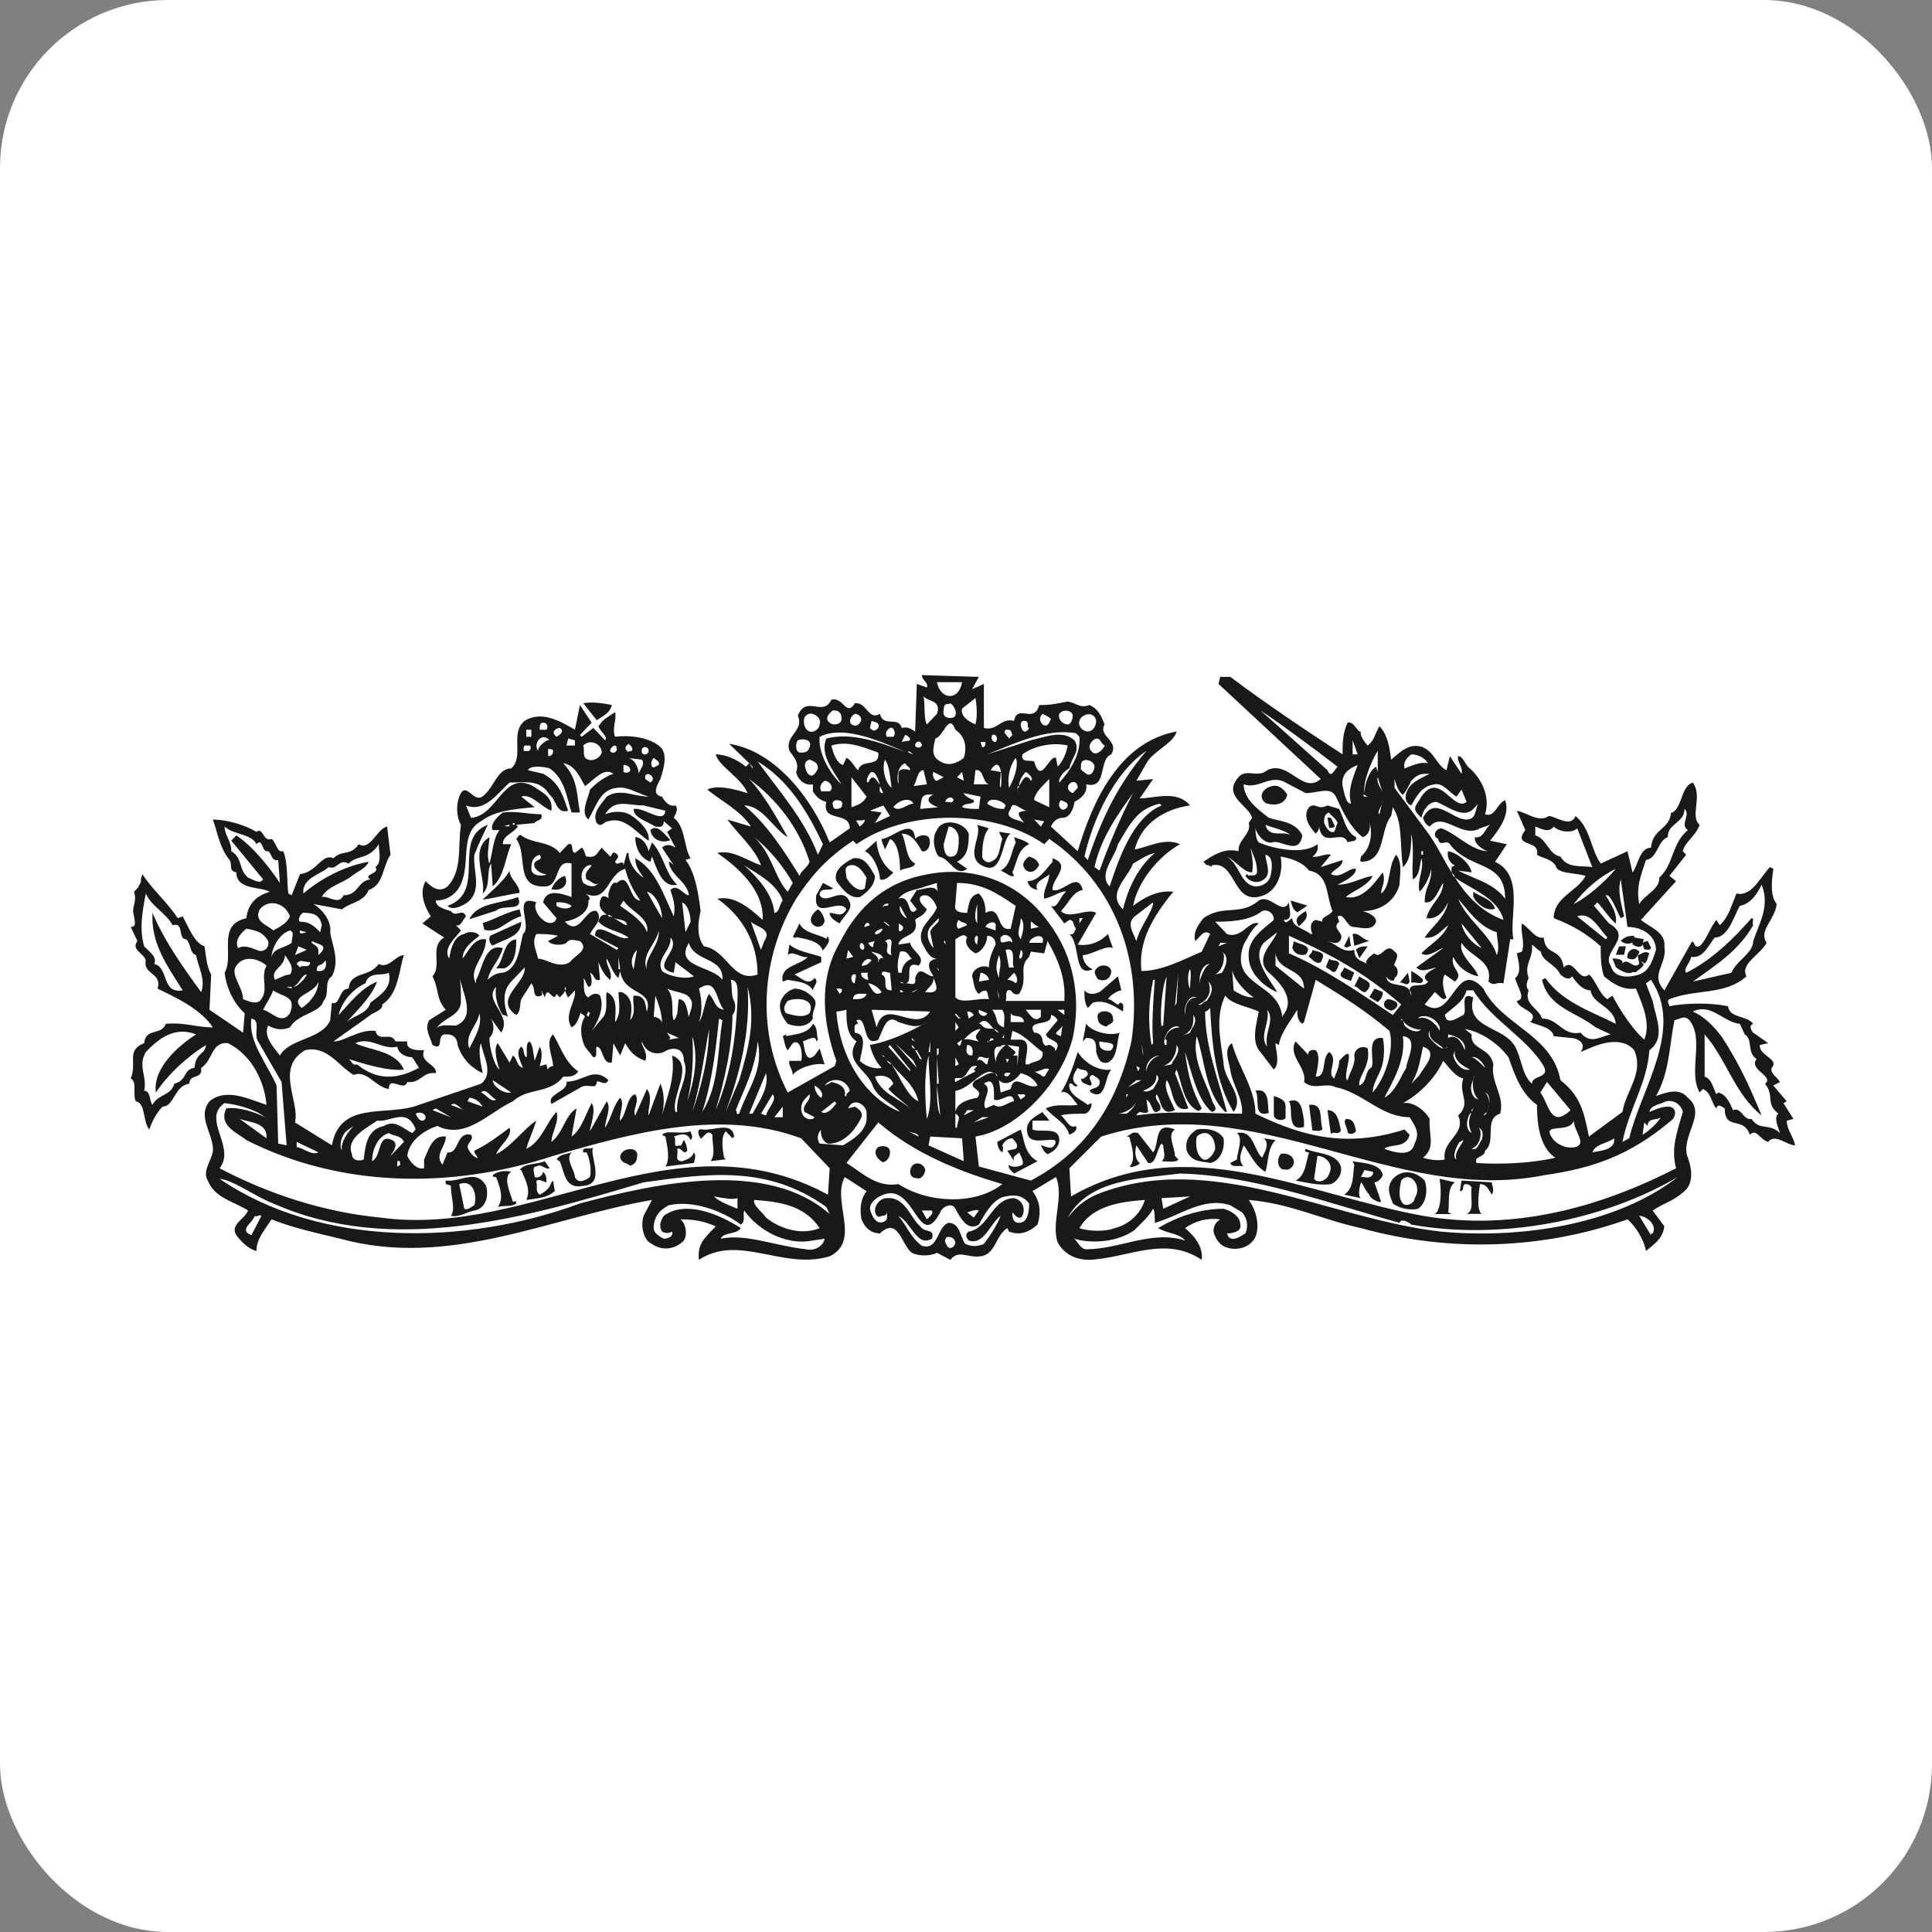 <?xml version="1.0" encoding="UTF-8"?>
<svg width="46px" height="46px" viewBox="0 0 46 46" version="1.1" xmlns="http://www.w3.org/2000/svg" xmlns:xlink="http://www.w3.org/1999/xlink">
    <rect x="0" y="0" width="46" height="46" fill="#808080" stroke="none"/>
    <!-- Generator: Sketch 51.3 (57544) - http://www.bohemiancoding.com/sketch -->
    <desc>Created with Sketch.</desc>
    <defs></defs>
    <g id="Page-2" stroke="none" stroke-width="1" fill="none" fill-rule="evenodd">
        <g id="the-times">
            <rect id="Rectangle-17-Copy-5" fill="#FFFFFF" fill-rule="nonzero" x="0" y="0" width="46" height="46" rx="4"></rect>
            <g id="The_Times_100" transform="translate(3, 16)" fill="#1A1919">
                <path d="M39.541,10.683 L39.701,10.641 L39.462,10.264 L39.541,10.222 L39.222,9.845 L39.382,9.761 C39.302,9.635 39.142,9.551 39.182,9.425 C39.382,9.216 38.863,9.132 38.903,8.88 L39.102,8.838 L38.743,8.587 C38.703,8.545 38.623,8.419 38.743,8.377 C38.583,8.167 38.184,8.251 38.144,7.958 C37.745,7.874 37.147,7.874 36.748,7.958 C36.748,7.916 36.668,7.832 36.748,7.79 C37.386,7.538 38.065,7.706 38.583,7.245 C38.424,6.951 38.903,6.741 39.062,6.448 C38.863,6.154 39.262,5.903 39.302,5.525 C39.142,5.316 39.182,4.98 39.222,4.687 L39.142,4.645 C38.903,4.896 38.703,5.358 38.344,5.274 C38.224,5.567 38.144,5.861 37.945,6.028 L37.865,5.903 C37.706,6.112 37.626,6.364 37.506,6.49 C37.466,6.532 37.386,6.574 37.346,6.49 C37.346,6.49 37.307,6.364 37.267,6.448 L36.628,7.58 C36.269,7.203 36.708,6.951 36.628,6.532 C36.668,6.196 36.269,6.07 36.069,5.903 L36.907,4.98 L36.748,4.854 L37.147,4.351 L37.067,4.267 C37.107,4.058 37.386,3.89 37.466,3.638 C37.227,3.429 37.546,2.967 37.307,2.632 C37.027,2.716 37.067,3.177 36.828,3.345 L36.788,3.345 C36.748,3.764 36.349,3.722 36.309,4.183 C36.029,4.183 35.99,4.645 35.87,4.771 L35.75,4.267 L35.112,4.561 C34.872,4.225 34.872,3.722 34.513,3.429 C34.393,3.722 34.034,3.429 33.874,3.429 C33.635,3.596 33.356,3.345 33.116,3.303 L33.316,3.764 C32.997,4.183 33.675,3.974 33.595,4.351 C33.715,4.435 33.914,4.435 34.034,4.603 C34.074,4.812 34.473,4.771 34.752,4.854 C34.553,5.232 33.994,5.358 33.994,5.861 C34.433,6.028 34.792,6.238 35.112,6.532 C35.112,6.741 35.112,7.035 35.191,7.245 C35.391,7.413 35.63,7.58 35.95,7.538 C36.109,7.916 36.309,8.377 36.149,8.754 C35.87,8.503 35.59,8.084 35.391,7.706 L35.271,7.79 C35.072,7.664 34.992,7.329 34.832,7.203 C34.593,7.413 34.473,6.783 34.233,7.035 C34.154,6.532 33.795,6.783 33.755,6.322 C33.555,6.364 33.435,6.112 33.236,5.987 C33.196,6.196 33.316,6.448 33.236,6.658 L33.116,6.699 C33.156,6.909 33.236,7.161 33.076,7.287 C33.116,7.496 33.356,7.79 33.116,7.832 C33.156,8.042 33.675,8.084 33.435,8.335 C33.635,8.419 33.954,8.461 33.994,8.671 L34.393,8.713 C34.553,8.713 34.792,8.838 34.633,9.048 L34.832,8.964 C35.112,8.838 35.63,8.671 35.91,9.006 C36.149,9.551 35.71,9.971 35.63,10.474 L34.832,11.061 C34.712,10.474 34.633,10.096 34.154,9.719 C33.954,8.629 32.757,8.419 32.318,7.538 C31.64,6.783 31.6,8.377 30.921,7.916 L31.161,7.622 C31.241,7.664 31.36,7.874 31.44,7.748 C31.36,7.58 31.32,7.329 31.4,7.203 L31.64,7.371 C31.879,7.161 31.52,7.077 31.6,6.783 C31.719,7.035 31.959,7.203 32.198,7.245 C32.118,6.993 31.719,6.741 31.799,6.448 C31.999,6.783 32.557,6.867 32.438,7.371 C32.597,7.496 32.597,7.371 32.797,7.413 L32.957,6.364 L33.036,6.364 C32.917,5.861 33.316,4.854 32.597,4.519 L32.877,4.1 L32.478,4.016 C32.717,3.722 32.957,3.387 32.837,3.051 C32.637,3.135 32.597,3.471 32.358,3.387 C32.478,3.009 32.318,2.59 31.999,2.296 C31.879,2.213 31.839,2.003 31.719,2.003 C31.679,2.129 31.839,2.254 31.799,2.422 L31.52,2.003 L31.44,2.338 C31.201,2.213 31.161,1.919 30.881,1.793 C30.562,1.667 30.323,1.919 30.123,2.087 C30.083,1.793 30.043,1.5 29.844,1.29 C29.724,1.5 29.724,1.626 29.564,1.751 C29.485,1.667 29.365,1.5 29.405,1.416 C29.325,1.458 29.245,1.164 29.086,1.206 C28.966,1.458 28.966,1.709 28.966,1.961 C28.128,1.416 27.13,0.745 26.292,0.116 L26.052,0.116 L26.013,0.284 L28.447,2.548 C28.008,2.925 27.689,2.087 27.17,2.338 C26.93,2.548 26.651,2.254 26.452,2.548 C26.132,2.967 26.731,3.177 26.811,3.471 L26.731,3.596 C26.811,3.848 26.452,4.016 26.492,4.267 C26.172,4.183 25.893,4.351 25.653,4.519 L25.733,4.603 C25.773,4.561 25.853,4.687 25.853,4.603 C26.452,4.477 26.332,5.609 27.09,5.316 C27.409,5.19 27.569,4.771 27.489,4.393 C27.729,4.435 28.008,4.519 28.168,4.729 C28.647,4.812 28.567,5.316 28.726,5.693 C28.647,5.819 28.447,5.819 28.487,5.945 L28.327,5.903 C28.168,5.945 28.207,6.154 28.247,6.238 L28.207,6.238 C28.048,6.112 27.768,6.07 27.768,5.861 C27.689,5.903 27.609,6.028 27.569,5.903 C27.808,5.903 27.689,5.651 27.689,5.483 C27.529,5.819 27.25,5.274 26.97,5.441 C26.531,5.819 26.132,5.525 25.653,5.861 C25.494,6.07 25.414,6.196 25.454,6.406 C25.574,6.322 25.653,6.112 25.813,6.238 L25.613,6.658 C25.135,6.867 24.656,7.119 24.177,7.119 C24.097,6.406 24.456,5.819 24.935,5.232 C24.576,5.19 24.257,5.358 23.977,5.567 C24.097,4.98 24.576,4.393 25.095,4.1 C24.736,3.932 24.297,4.183 24.017,4.225 C24.177,3.596 24.736,3.261 25.334,3.177 C25.015,2.8 24.496,3.009 24.137,3.009 L24.456,2.548 L24.057,2.59 L24.297,2.171 C24.456,1.877 24.935,1.709 25.015,1.416 C23.658,1.667 23.019,3.051 22.66,4.267 L22.022,3.68 C22.062,3.596 22.142,3.471 22.301,3.471 C22.501,3.471 22.581,3.177 22.581,3.093 C22.74,3.009 22.9,2.884 22.86,2.674 C23.379,2.8 23.139,2.087 23.458,1.961 C23.658,1.626 23.139,1.542 23.299,1.248 C23.219,1.039 23.139,0.871 22.94,0.787 C22.7,0.871 22.66,0.745 22.421,0.703 C22.182,0.745 22.062,0.787 21.742,0.787 C21.623,1.248 21.224,0.745 21.144,1.164 C20.825,1.08 20.745,1.416 20.426,1.332 L20.426,0.284 L20.146,0.409 L20.306,0.116 L18.949,0.074 C18.949,0.2 19.109,0.242 19.069,0.368 L18.829,0.284 L18.789,1.416 C18.71,1.374 18.63,1.29 18.47,1.332 C18.39,1.039 18.031,1.332 17.951,0.997 C17.672,1.164 17.632,0.703 17.352,0.745 C17.153,1.08 17.073,0.577 16.794,0.661 C16.594,1.08 16.195,0.535 15.996,1.039 C16.155,1.416 15.677,1.5 15.796,1.877 C15.916,2.045 16.036,2.171 15.956,2.38 C15.996,2.59 16.195,2.716 16.355,2.674 L16.355,2.842 C16.435,2.967 16.515,3.051 16.674,3.093 C16.554,3.596 17.233,3.303 17.233,3.722 L16.754,4.058 C16.315,2.967 15.437,1.877 14.36,1.709 L14.838,2.171 L14.918,2.254 L14.918,2.296 L14.838,2.171 L14.759,2.254 C14.559,2.087 14.28,1.961 14.04,1.961 C14.12,2.254 14.639,2.506 14.799,2.884 C14.519,2.8 14.08,2.674 13.841,2.8 C14.2,3.093 14.639,3.303 14.878,3.68 L14.32,3.513 C14.559,3.848 14.998,4.225 15.118,4.603 C14.759,4.477 14.439,4.225 14.08,4.309 C14.559,4.645 15.198,5.19 15.158,5.903 C14.838,5.609 14.479,5.316 14.08,5.399 C14.679,5.819 15.038,6.448 15.038,7.203 C14.439,7.413 14.32,6.616 13.761,6.532 C13.601,6.322 13.601,6.028 13.681,5.693 C13.641,5.358 13.562,4.771 13.322,4.477 L13.442,4.435 C13.282,4.183 13.322,3.68 13.043,3.471 C13.082,3.387 13.162,3.261 13.082,3.177 C12.923,3.219 12.803,3.051 12.763,2.967 C12.484,2.925 12.683,2.632 12.723,2.548 C12.803,2.296 12.923,1.919 12.683,1.751 C12.404,1.542 11.965,1.5 11.646,1.542 C11.566,1.374 11.686,1.122 11.646,0.955 C11.407,1.122 11.407,1.08 11.247,1.29 C11.287,1.416 11.486,1.542 11.407,1.626 L11.127,1.332 L10.848,1.542 L10.808,1.5 L11.087,1.206 L10.808,0.787 L10.688,1.374 C10.329,1.164 9.89,0.913 9.491,1.164 C9.132,1.458 9.491,2.003 9.172,2.296 C8.852,2.296 8.773,2.716 8.533,2.925 C8.294,3.177 8.134,2.632 7.974,2.884 C7.855,3.093 7.855,3.429 7.974,3.638 C7.895,4.183 8.014,4.729 7.655,5.106 C7.456,5.274 7.256,5.106 7.136,4.98 C6.977,5.232 7.097,5.567 7.256,5.819 L7.057,5.987 L7.575,6.322 C7.216,6.532 7.535,6.993 7.296,7.245 C7.456,7.538 7.376,7.79 7.615,8.042 L7.216,8.293 C7.097,8.503 7.256,8.713 7.296,8.88 C7.615,9.048 7.336,8.587 7.655,8.629 C7.815,8.629 7.895,8.754 7.895,8.88 C8.014,9.258 8.294,9.467 8.493,9.551 C8.453,9.342 8.373,9.006 8.453,8.838 C8.493,9.132 8.773,9.551 8.453,9.803 L6.977,10.306 C6.218,10.6 5.101,10.18 4.902,11.27 L4.024,10.725 C4.143,10.222 3.545,9.425 4.263,9.006 C4.782,8.88 5.061,9.383 5.42,9.593 C5.74,9.467 5.939,9.887 6.258,9.929 C6.258,9.593 6.617,10.012 6.697,9.761 C7.017,9.803 7.057,9.509 7.376,9.551 C7.416,9.342 6.977,9.3 7.097,9.006 L7.017,9.006 C6.857,9.006 6.657,8.964 6.697,8.796 L6.418,8.796 C6.298,8.545 6.019,8.838 5.939,8.545 C5.54,8.503 5.221,8.796 4.941,8.796 C5.221,8.587 5.54,8.377 5.819,8.167 C5.859,8.125 6.139,8.042 6.099,7.916 C6.498,7.664 6.498,7.077 6.617,6.741 C6.418,6.741 6.258,7.077 6.019,6.951 C5.779,7.287 5.341,7.119 5.301,7.538 C5.061,7.538 5.101,7.958 4.902,7.874 L4.862,8.293 C4.662,8.754 3.904,8.713 3.664,9.132 C3.505,8.922 3.265,8.671 3.385,8.419 C3.545,8.503 3.704,8.545 3.904,8.461 C4.103,8.125 4.622,8.125 4.702,7.832 C4.862,7.664 4.702,7.371 4.902,7.245 C5.101,6.867 4.902,6.49 4.862,6.196 C4.902,5.903 4.622,5.609 4.463,5.525 L5.141,5.651 C5.341,5.483 5.66,5.483 5.779,5.19 C6.139,5.064 6.099,4.645 6.298,4.351 L6.218,3.68 C5.979,3.722 5.819,4.267 5.54,4.1 C5.341,4.393 5.141,4.225 4.941,4.435 C4.662,4.309 4.542,4.771 4.143,4.812 L3.944,5.316 L3.864,5.274 C3.824,4.98 3.864,4.561 3.744,4.267 C3.585,4.309 3.585,4.058 3.465,3.974 C3.265,4.058 3.265,3.68 3.106,3.806 C2.826,3.638 2.388,3.513 2.068,3.513 C2.188,3.848 2.228,4.183 2.467,4.477 C2.547,4.603 2.427,4.729 2.627,4.771 C2.627,5.19 3.186,5.106 3.425,5.232 C3.146,5.316 2.906,5.483 2.866,5.861 C2.148,6.028 2.587,6.741 2.348,7.161 C2.388,7.496 2.547,7.874 2.826,8.125 L2.787,8.587 L1.988,8.042 L2.028,7.203 C1.908,6.993 1.908,6.741 1.868,6.532 C1.629,6.448 1.509,6.112 1.35,5.819 L1.23,5.861 C0.991,5.483 0.592,5.148 0.392,4.812 L0.352,4.938 C0.392,5.022 0.233,5.148 0.312,5.106 L0.193,5.232 C0.272,5.525 0.113,5.567 0.193,5.819 C0.193,5.903 0.272,6.07 0.113,6.07 L0.272,6.406 C0.113,6.616 0.432,6.699 0.472,6.867 C0.392,7.203 0.871,7.161 0.751,7.538 C1.27,7.79 1.789,8.042 2.068,8.461 C1.669,8.461 1.39,8.335 0.951,8.377 C0.831,8.671 0.472,8.461 0.432,8.838 C-0.007,9.006 0.272,9.3 0.113,9.677 C0.272,9.761 0.152,10.054 0.233,10.222 C0.472,10.264 0.392,10.683 0.552,10.893 C0.632,10.683 0.711,10.516 0.871,10.348 C1.15,10.348 1.15,9.845 1.509,9.803 C1.509,9.551 1.829,9.719 1.789,9.425 C2.068,9.258 2.028,8.796 2.427,8.838 C3.026,9.132 3.305,9.803 3.345,10.306 C2.946,10.18 2.388,9.887 1.988,10.222 C1.709,10.558 2.028,10.935 2.068,11.312 C2.108,11.564 1.789,11.858 1.948,12.109 C2.108,12.528 2.587,12.612 2.906,12.822 C2.826,13.032 2.467,13.157 2.627,13.409 C2.787,13.619 2.946,13.745 3.106,13.786 C3.106,13.493 3.305,13.283 3.465,13.032 C3.984,13.241 4.582,13.367 5.101,13.493 C7.695,14.206 10.089,12.99 12.524,12.57 L12.324,12.948 C12.244,13.199 12.324,13.535 12.524,13.619 C12.763,13.786 13.043,13.745 13.242,13.577 C13.402,13.451 13.322,13.115 13.202,13.032 C13.522,13.032 13.761,13.074 14.04,13.199 C13.761,13.493 13.601,13.619 13.641,13.996 C14.599,13.367 15.637,14.248 16.754,13.912 C17.512,13.535 16.794,12.612 17.113,12.025 L17.632,12.361 C17.473,12.57 17.473,12.822 17.512,13.032 C17.592,13.241 17.752,13.367 17.951,13.367 C18.39,12.948 18.47,13.661 18.71,13.828 C18.869,13.912 19.148,13.912 19.308,13.828 L19.628,13.996 C19.827,13.745 20.027,13.954 20.346,13.912 C20.705,13.87 20.705,13.409 20.984,13.241 L21.024,13.325 C21.264,13.409 21.463,13.367 21.703,13.157 C21.782,12.906 21.782,12.612 21.583,12.361 L22.142,12.025 C22.341,12.487 22.022,13.115 22.182,13.577 C22.341,13.87 22.62,13.996 22.94,13.996 C23.858,13.954 24.736,13.409 25.613,13.996 C25.653,13.661 25.414,13.409 25.214,13.241 C25.454,13.074 25.733,12.99 26.052,13.032 C25.933,13.115 25.893,13.199 25.893,13.325 C25.933,13.493 26.052,13.661 26.212,13.703 C26.452,13.786 26.771,13.703 26.891,13.451 C27.01,13.157 26.891,12.78 26.731,12.57 C27.729,12.654 28.447,13.032 29.405,13.241 C31.52,13.828 33.755,13.745 35.75,13.032 C35.95,13.199 36.149,13.535 36.189,13.786 C36.389,13.619 36.588,13.493 36.628,13.199 L36.349,12.822 C36.588,12.654 36.828,12.612 37.107,12.361 C37.346,12.151 37.267,11.774 37.187,11.564 C36.987,11.061 37.666,10.516 37.187,10.138 C36.987,9.887 36.668,10.012 36.428,10.096 C36.748,9.551 36.748,8.88 36.867,8.293 C37.027,8.251 37.107,8.167 37.227,8.293 C37.586,8.754 37.187,9.509 37.466,10.012 L37.546,9.929 C37.745,10.012 37.745,10.264 37.865,10.39 C37.905,10.264 37.985,10.348 38.065,10.39 C38.065,10.935 38.504,10.558 38.663,11.019 C38.823,10.851 38.903,11.145 39.102,11.187 C39.262,10.977 39.541,11.27 39.741,11.27 C39.701,11.061 39.541,10.893 39.541,10.683 Z M37.267,6.783 C37.546,6.825 37.666,6.532 37.825,6.322 C38.144,6.322 38.264,5.861 38.424,5.567 C38.663,5.525 38.823,5.316 38.943,5.064 C39.142,5.567 38.903,5.945 38.743,6.406 C38.743,6.699 38.344,6.867 38.224,7.161 L37.307,7.371 C37.825,6.993 38.384,6.658 38.743,6.028 C38.703,5.987 38.783,5.861 38.703,5.861 C38.264,6.364 37.745,6.867 37.147,7.161 C37.067,7.077 37.227,6.951 37.267,6.783 Z M33.795,7.287 L33.715,7.329 C33.874,8 34.513,8.084 34.992,8.461 L35.351,8.629 C35.112,8.671 34.872,8.88 34.633,8.587 C34.194,8.671 34.114,8.251 33.715,8.251 C33.635,8 33.276,7.916 33.396,7.58 C33.316,7.496 33.356,7.371 33.396,7.287 C33.276,6.951 33.515,6.825 33.475,6.49 L33.675,6.658 L33.675,6.616 C33.715,6.909 33.994,6.909 34.154,7.203 C34.194,7.245 34.353,7.371 34.433,7.245 C34.513,7.371 34.672,7.58 34.872,7.58 C34.912,7.916 35.431,7.958 35.471,8.377 C34.992,8.125 34.194,7.874 33.795,7.287 Z M5.46,8.838 C5.819,8.671 6.099,9.006 6.458,8.922 C6.498,9.132 6.737,9.174 6.817,9.174 L6.977,9.425 C6.498,9.677 6.019,9.761 5.5,9.342 C5.38,9.383 5.38,9.258 5.301,9.216 C5.7,9.342 6.258,9.509 6.617,9.467 C6.418,9.006 5.779,9.006 5.46,8.838 Z M5.7,7.413 C5.779,7.119 6.099,7.245 6.258,7.161 C6.338,7.496 6.099,7.664 5.819,7.874 C5.74,8.167 5.38,8.167 5.221,8.377 C5.46,8.084 5.819,7.79 5.979,7.371 C5.58,7.538 5.341,7.874 5.061,8.167 C5.141,7.832 5.42,7.538 5.7,7.413 Z M1.789,7.622 C1.39,7.077 0.911,6.406 0.632,5.735 C0.592,6.448 0.951,6.951 1.35,7.58 C0.831,7.664 1.031,7.035 0.671,6.951 C0.751,6.783 0.552,6.658 0.432,6.532 C0.312,6.112 0.392,5.693 0.472,5.274 C0.592,5.567 0.951,5.735 1.11,6.028 C1.39,5.945 1.23,6.364 1.43,6.364 C1.549,6.448 1.509,6.699 1.669,6.741 C1.709,6.993 1.908,7.329 1.789,7.622 Z M1.629,9.425 C1.35,9.467 1.469,9.719 1.15,9.803 C1.07,10.096 0.751,10.054 0.632,10.306 C0.552,10.222 0.592,9.971 0.432,9.971 C0.512,9.635 0.272,9.383 0.472,9.048 C0.751,8.754 1.15,8.419 1.669,8.629 C1.27,8.88 0.632,9.425 0.711,10.012 C0.991,9.593 1.43,9.174 1.908,8.88 C1.868,9.132 1.669,9.048 1.629,9.425 Z M36.189,4.477 C36.468,4.435 36.468,4.016 36.708,3.932 C36.708,3.596 37.107,3.596 37.107,3.261 C37.267,3.387 36.987,3.638 37.187,3.764 C36.788,4.1 36.867,4.561 36.508,4.896 C36.508,5.19 36.189,5.274 36.029,5.525 C35.95,5.106 36.069,4.854 36.189,4.477 Z M34.154,4.393 C33.874,4.351 33.834,3.974 33.555,3.89 L33.555,3.68 C33.675,3.722 33.874,3.848 33.994,3.68 C34.114,3.806 34.433,3.848 34.553,3.722 L34.912,4.645 C34.672,4.603 34.313,4.687 34.154,4.393 Z M35.471,4.687 C35.191,5.022 34.792,5.358 34.473,5.525 C34.712,5.19 35.112,4.854 35.471,4.687 Z M35.231,6.364 L34.553,5.819 C34.872,5.693 35.072,6.112 35.271,6.322 L35.231,6.364 Z M36.029,7.203 C35.75,7.287 35.431,7.287 35.351,6.993 C35.112,6.658 35.91,6.322 35.311,5.987 L34.952,5.567 L35.032,5.483 C35.191,5.651 35.311,5.861 35.471,5.987 C35.511,5.735 35.351,5.525 35.231,5.316 C35.351,5.274 35.471,5.651 35.59,5.861 L35.67,5.819 C35.59,5.483 35.511,5.19 35.59,4.938 L35.75,6.07 C36.109,6.07 36.428,6.28 36.428,6.616 C36.349,6.867 36.269,7.119 36.029,7.203 Z M35.431,11.103 C35.471,11.396 35.072,11.396 34.912,11.438 C34.992,11.228 35.271,11.228 35.431,11.103 Z M34.473,10.683 C34.473,10.935 34.792,11.228 34.513,11.312 C34.313,11.354 34.114,11.27 33.994,11.145 C33.635,10.683 34.353,11.019 34.473,10.683 Z M31.679,11.606 C31.56,11.564 31.679,11.27 31.759,11.187 L31.839,11.145 C31.839,11.228 31.6,11.438 31.679,11.606 Z M31.4,11.606 C31.241,11.648 31.001,11.606 30.881,11.564 C31.201,11.312 31.001,10.977 31.041,10.641 C30.921,10.432 30.642,10.222 30.402,10.264 C30.802,10.054 31.201,9.635 31.36,9.258 C31.48,9.383 31.64,9.635 31.839,9.677 C31.719,10.054 32.039,10.264 31.719,10.558 C31.919,11.019 31.32,11.145 31.4,11.606 Z M30.442,10.893 C29.125,11.312 28.088,11.103 26.891,10.516 C26.891,9.929 26.492,9.425 26.332,8.838 C26.132,8.964 26.252,9.258 26.292,9.467 C26.332,9.803 26.611,10.18 26.571,10.516 C25.773,10.516 24.895,10.432 24.057,10.558 C24.137,10.39 24.217,10.558 24.337,10.474 L24.297,10.18 C24.456,10.264 24.416,10.6 24.616,10.432 C24.696,10.306 24.456,10.18 24.536,10.054 C24.656,10.18 24.616,10.6 24.975,10.432 C24.895,10.222 24.696,9.929 24.776,9.719 C24.935,9.887 24.895,10.516 25.294,10.39 L24.975,9.551 L25.015,9.467 C25.135,9.761 25.175,10.264 25.494,10.432 C25.534,10.474 25.574,10.432 25.613,10.39 C25.374,9.929 25.294,9.635 25.214,9.048 C25.374,9.509 25.494,10.18 25.853,10.474 C26.052,10.432 25.853,10.264 25.853,10.18 C25.693,9.719 25.374,9.216 25.494,8.671 C25.693,9.258 25.693,10.012 26.172,10.474 L26.212,10.474 C26.013,9.719 25.693,8.922 25.693,8.084 C25.733,8.084 25.773,8.042 25.813,8 C25.853,8.838 25.933,9.761 26.372,10.474 C26.651,10.096 26.132,9.719 26.132,9.3 C26.052,8.713 25.933,8.209 26.172,7.706 C26.332,7.916 26.691,7.958 26.97,8.084 C26.93,8.335 26.771,8.796 27.01,9.048 L27.329,9.467 C27.489,9.3 27.369,9.006 27.369,8.838 L27.449,8.88 C27.489,8.587 27.768,8.251 27.888,8.042 C27.888,8.167 27.888,8.293 28.008,8.377 L28.048,8.335 L28.327,7.329 C29.006,7.748 29.485,8.042 30.083,8.545 C30.203,8.964 30.003,9.635 29.684,10.012 C29.684,9.761 29.884,9.551 29.923,9.3 C29.963,9.132 29.963,8.88 29.923,8.713 C29.485,8.671 29.764,9.3 29.644,9.425 C29.485,9.509 29.564,9.761 29.365,9.845 C29.325,9.635 29.644,9.383 29.564,8.964 C29.445,8.88 29.245,8.964 29.245,9.132 C29.285,9.342 29.125,9.551 29.086,9.719 C28.926,9.677 29.365,8.713 28.886,9.258 C28.886,9.425 28.806,9.551 28.766,9.677 C28.567,9.551 28.886,9.216 28.647,9.048 C28.447,9.216 28.607,9.635 28.327,9.635 C28.367,9.425 28.447,9.132 28.327,9.006 C28.128,8.964 28.128,9.132 28.168,9.132 L28.168,9.174 C28.168,9.174 28.168,9.174 28.168,9.132 L27.848,8.796 C27.649,9.132 28.128,9.425 28.048,9.761 C28.288,9.971 28.567,9.761 28.806,9.887 C29.445,10.012 29.884,10.6 30.562,10.6 C30.722,10.851 30.802,10.977 30.682,11.228 C30.602,11.564 30.203,11.438 29.963,11.354 C30.083,11.228 30.482,11.354 30.562,11.019 L30.442,10.893 Z M24.057,10.222 C24.057,10.222 24.057,10.18 24.057,10.138 C24.057,10.18 24.057,10.222 24.057,10.222 C24.017,10.348 23.898,10.474 23.818,10.516 L23.618,10.516 C23.698,10.516 23.977,10.432 24.057,10.222 Z M23.818,10.138 L23.818,10.054 L23.858,10.054 L23.818,10.138 Z M24.217,9.971 C24.416,9.887 24.536,9.803 24.536,9.593 C24.656,9.677 24.496,9.845 24.456,9.929 C24.377,9.971 24.297,10.012 24.217,9.971 Z M24.696,9.383 C24.935,9.3 25.015,9.048 25.015,8.88 C25.135,9.048 24.935,9.216 24.895,9.342 L24.696,9.383 Z M26.332,7.035 C26.332,7.287 26.651,7.622 26.851,7.748 C26.691,7.748 26.571,7.706 26.372,7.58 L26.332,7.035 Z M27.17,8.042 C27.369,8.293 27.09,8.587 27.17,8.922 C26.97,8.671 27.25,8.335 27.17,8.042 Z M30.442,8.419 L30.402,8.293 C30.363,8.293 30.363,8.293 30.363,8.251 L30.402,8.293 C30.482,8.461 30.802,8.545 30.842,8.503 C30.722,8.629 30.522,8.503 30.442,8.419 Z M30.881,8.922 C31.28,9.048 30.881,9.425 30.802,9.593 L30.602,9.803 C30.762,9.551 30.802,9.3 30.881,8.922 Z M30.402,8.671 C30.802,8.713 30.482,9.258 30.482,9.425 C30.323,9.677 30.243,9.971 29.963,10.138 C30.123,9.803 30.482,9.258 30.402,8.671 Z M31.48,8.713 L31.48,8.629 C31.679,8.671 31.839,8.754 31.879,8.922 L31.879,9.006 C31.839,8.922 31.719,8.587 31.48,8.713 Z M31.6,9.132 L31.64,9.006 C31.6,9.258 31.839,9.383 31.999,9.467 C31.799,9.509 31.64,9.3 31.6,9.132 Z M31.999,10.516 C32.078,10.474 31.999,10.432 32.078,10.39 C31.999,10.558 31.919,10.725 32.039,10.977 C31.879,10.893 31.919,10.641 31.999,10.516 Z M32.398,10.054 L32.358,10.012 C32.478,10.054 32.478,10.222 32.438,10.39 L32.398,10.474 C32.398,10.516 32.358,10.558 32.318,10.558 L32.398,10.474 C32.478,10.348 32.478,10.18 32.398,10.054 Z M32.039,9.174 C32.158,9.132 32.318,9.3 32.358,9.425 C32.318,9.383 32.118,9.174 32.039,9.174 Z M32.118,9.593 C32.039,9.719 32.039,10.012 32.198,10.18 C32.039,10.138 31.999,9.929 32.039,9.803 L32.118,9.593 Z M32.238,10.893 L32.198,10.851 C32.318,10.893 32.318,11.019 32.278,11.145 C32.198,11.228 32.198,11.396 32.039,11.354 C32.238,11.27 32.278,11.019 32.238,10.893 Z M32.358,11.396 C32.637,11.187 32.318,10.641 32.717,10.516 C32.837,10.096 32.478,9.761 32.557,9.342 C32.478,8.922 31.999,9.006 32.039,8.629 L31.879,8.503 C32.198,8.545 32.637,8.796 32.917,9.174 C33.076,9.635 33.236,10.054 33.595,10.306 C33.595,10.683 33.635,11.312 34.034,11.564 C33.515,11.69 32.757,11.732 32.158,11.69 C32.078,11.522 32.358,11.564 32.358,11.396 Z M34.393,10.432 C33.914,10.893 33.874,10.264 33.675,10.012 L33.834,9.761 L34.393,10.432 Z M31.919,7.58 L32.078,7.58 C32.517,8.293 33.356,8.713 33.755,9.383 C33.914,9.677 33.475,9.593 33.475,9.803 C33.236,9.593 33.236,9.216 33.076,8.922 C32.797,8.419 31.879,8.503 32.078,7.748 C31.719,7.58 31.959,8.084 31.839,8.167 C31.679,8.251 31.44,8.419 31.4,8.167 C31.56,8 31.839,7.874 31.919,7.58 Z M31.48,8.922 L31.4,8.964 L31.36,8.964 C31.32,8.964 31.241,8.922 31.161,8.838 C31.081,8.754 30.961,8.671 31.041,8.545 C31.001,8.796 31.28,8.838 31.36,8.964 C31.4,8.964 31.44,8.964 31.48,8.922 Z M31.28,8.461 L31.28,8.545 C31.201,8.377 30.961,8.167 30.762,8.251 C30.842,8.125 31.201,8.209 31.28,8.461 Z M31.799,5.987 L32.278,6.574 C32.078,6.49 31.839,6.238 31.799,5.987 Z M32.637,6.741 C32.517,6.28 31.919,5.903 31.719,5.399 C31.999,5.735 32.238,6.07 32.637,6.196 C32.637,6.364 32.717,6.574 32.637,6.741 Z M30.602,1.961 C30.762,1.961 30.921,2.045 31.001,2.171 C30.802,2.129 30.562,2.254 30.442,2.296 C30.402,2.171 30.482,2.045 30.602,1.961 Z M30.203,2.548 C30.243,2.674 30.283,2.842 30.402,2.925 C30.482,2.842 30.562,2.674 30.602,2.59 C30.762,2.422 30.842,2.422 31.041,2.422 C30.802,2.548 30.562,2.632 30.482,2.884 C30.442,3.009 30.482,3.135 30.602,3.177 C30.722,2.967 30.842,2.716 31.161,2.674 C31.36,2.632 31.52,2.884 31.679,2.967 L31.799,2.8 L31.919,3.093 C31.6,3.345 31.28,2.338 30.842,2.967 C30.762,3.135 30.602,3.219 30.762,3.387 L30.842,3.471 C30.881,3.303 31.001,3.093 31.201,3.093 C31.44,3.177 31.839,3.513 32.078,3.261 L32.198,3.135 C32.118,3.261 32.158,3.513 31.919,3.513 C31.56,3.513 31.161,2.925 30.881,3.471 C30.921,3.596 30.961,3.638 31.041,3.68 C31.36,3.303 31.799,3.974 32.238,3.722 L32.478,3.638 C32.358,3.722 32.318,3.974 32.118,3.932 C32.078,4.1 32.358,4.267 32.438,4.267 C32.039,4.267 31.679,3.848 31.32,3.722 C31.201,3.722 31.081,3.89 31.241,3.974 C31.28,4.183 31.44,3.974 31.52,4.1 C31.999,4.729 32.837,4.477 32.837,5.399 C32.557,5.022 32.118,4.938 31.719,4.729 L32.039,4.771 C31.999,4.561 31.719,4.309 31.48,4.267 C31.44,4.393 31.52,4.561 31.64,4.603 L31.56,4.645 L31.56,4.771 C31.6,4.812 31.64,4.854 31.64,4.896 C32.078,5.19 32.677,5.399 32.797,5.903 C32.238,5.693 31.919,5.316 31.64,4.896 L31.6,4.854 L31.56,4.771 C31.4,4.519 31.241,4.183 31.041,3.89 L30.203,2.758 L30.203,2.548 Z M30.842,4.351 L30.882,4.351 L30.882,4.267 L30.842,4.267 L30.842,4.351 Z M29.923,2.884 C29.884,2.758 29.764,2.632 29.804,2.506 L29.923,2.884 Z M29.923,3.051 L29.844,3.387 C29.764,3.345 29.923,3.177 29.923,3.051 Z M29.804,1.877 L29.804,2.38 L29.764,2.254 C29.604,2.338 29.485,2.674 29.485,2.884 C29.445,2.632 29.644,2.129 29.804,1.877 Z M29.485,2.925 L29.564,2.967 L29.485,2.967 L29.445,2.925 L29.485,2.925 Z M29.205,1.626 L29.325,1.961 L29.205,1.961 L29.205,1.626 Z M29.325,2.213 C29.205,2.548 29.086,2.8 29.165,3.135 C29.046,3.135 29.006,2.884 28.966,2.716 C28.926,2.422 29.125,2.296 29.325,2.213 Z M27.01,0.913 C27.569,1.29 28.247,1.793 28.846,2.254 C28.766,2.338 28.687,2.548 28.607,2.338 L27.01,0.913 Z M27.25,4.854 C27.21,5.022 27.05,5.106 26.891,5.106 C26.531,5.064 26.531,4.603 26.212,4.393 C26.452,4.519 26.611,4.771 26.811,4.771 C26.851,4.603 26.811,4.351 26.771,4.183 C26.851,4.393 26.93,4.519 26.93,4.771 C26.891,4.896 26.771,4.812 26.731,4.854 L26.691,4.812 L26.651,4.854 C26.731,4.98 26.93,5.064 27.09,4.938 C27.29,4.812 27.13,4.519 27.13,4.351 C27.329,4.393 27.29,4.687 27.25,4.854 Z M28.926,6.364 C29.006,6.196 28.687,6.112 28.886,5.945 L28.846,5.819 C29.006,5.735 29.046,6.028 29.205,6.07 C29.365,6.07 29.684,6.196 29.764,5.945 C29.764,5.819 29.604,5.735 29.445,5.693 C29.844,5.693 30.203,5.483 30.323,5.064 C30.323,4.854 30.402,4.561 30.243,4.351 C30.043,4.603 30.123,5.106 29.884,5.274 C29.884,5.106 30.003,5.022 29.923,4.771 C29.724,5.022 29.445,5.441 29.046,5.358 C29.165,5.232 29.564,5.106 29.684,4.854 C29.405,4.896 29.165,5.064 28.846,5.064 C29.006,4.98 29.285,4.854 29.285,4.687 C29.125,4.645 28.926,4.938 28.687,4.812 C28.766,4.687 28.966,4.645 28.966,4.477 L28.447,4.645 L28.687,4.351 C28.567,4.309 28.367,4.435 28.247,4.393 C28.327,4.351 28.407,4.225 28.367,4.1 C28.048,4.351 27.369,4.225 26.97,4.058 C26.891,3.974 26.891,3.764 26.891,3.722 C26.93,3.89 27.13,4.1 27.29,4.058 C27.489,3.974 27.928,4.393 28.008,3.89 C27.848,3.554 27.449,3.554 27.21,3.471 C26.93,3.261 26.611,3.009 26.611,2.674 C26.97,2.8 27.25,2.422 27.609,2.632 L28.088,2.884 C28.367,2.884 28.687,2.716 28.806,2.967 C28.966,3.303 29.125,3.68 29.445,3.932 C29.604,3.89 29.644,3.68 29.604,3.554 C29.684,3.848 29.644,4.183 29.405,4.393 C29.405,4.435 29.365,4.477 29.405,4.519 C30.003,4.519 29.844,3.764 30.123,3.429 L30.163,3.219 C30.402,3.596 30.323,4.058 30.402,4.645 C30.602,4.477 30.602,4.1 30.602,3.848 C30.682,4.225 30.602,4.645 30.642,4.938 C30.802,4.854 30.802,4.603 30.842,4.435 C30.921,4.687 30.722,4.98 30.802,5.232 C30.961,5.064 31.041,4.854 31.081,4.687 C31.081,5.064 30.921,5.106 30.921,5.483 C31.161,5.525 31.241,5.19 31.36,5.022 C31.36,5.358 31.041,5.525 30.961,5.861 C31.241,5.903 31.4,5.651 31.48,5.483 C31.4,5.861 31.081,6.07 30.921,6.322 C31.161,6.364 31.32,6.154 31.48,6.028 C31.36,6.322 31.041,6.49 30.842,6.699 C31.001,6.825 31.28,6.574 31.36,6.574 L30.722,7.035 C30.842,7.161 31.001,7.077 31.201,7.035 C31.041,7.119 30.802,7.245 31.001,7.371 C30.921,7.538 30.562,7.371 30.562,7.58 C30.602,7.622 30.602,7.664 30.602,7.748 C30.602,7.664 30.562,7.622 30.562,7.58 C30.442,7.371 30.043,7.538 30.003,7.245 C30.043,7.329 30.203,7.413 30.203,7.287 C30.323,7.203 30.283,7.035 30.203,6.993 C30.163,6.951 30.363,6.741 30.203,6.658 C30.003,6.406 29.884,6.867 29.724,6.699 C29.644,6.741 29.445,6.909 29.564,6.951 C29.365,6.867 29.245,6.825 29.245,6.616 C28.966,6.699 28.846,6.49 28.607,6.406 C28.647,6.406 28.846,6.532 28.926,6.364 Z M27.13,3.638 C27.329,3.722 27.609,3.764 27.729,3.89 C27.569,3.764 27.21,3.974 27.13,3.638 Z M27.689,6.28 C28.726,6.741 29.485,7.161 30.363,7.916 L30.163,8.167 C29.405,7.664 28.567,7.077 27.689,6.699 L27.689,6.28 Z M28.048,7.538 L27.369,6.993 L27.369,6.699 C27.449,7.161 28.048,7.035 28.048,7.538 Z M27.05,5.693 C27.13,5.651 27.329,5.693 27.329,5.903 C27.09,6.112 26.691,6.364 26.731,6.783 C26.731,7.161 27.09,7.496 27.409,7.622 C27.25,7.329 26.771,6.825 27.09,6.448 L27.409,6.196 C27.29,6.49 26.891,6.783 27.17,7.119 C27.409,7.329 27.808,7.706 27.609,8.084 L27.529,8.209 C27.449,7.371 26.252,7.496 26.611,6.49 C26.731,6.28 26.811,6.112 26.97,5.987 C26.731,5.903 26.571,6.364 26.212,6.238 L25.933,5.945 C26.212,5.945 26.731,5.945 27.05,5.693 Z M26.212,6.448 L26.013,6.532 L26.052,6.448 L26.212,6.448 Z M26.132,6.699 L26.093,6.658 C26.292,6.783 26.172,7.035 26.093,7.161 L25.933,7.203 C26.093,7.119 26.172,6.867 26.132,6.699 Z M25.813,6.951 C25.693,6.993 25.613,7.203 25.574,7.329 L25.574,7.413 C25.534,7.245 25.613,6.951 25.813,6.951 Z M25.773,7.371 C25.933,7.538 25.813,7.706 25.733,7.832 C25.653,7.832 25.613,7.958 25.534,7.916 C25.653,7.874 25.893,7.706 25.773,7.371 Z M25.334,7.077 C25.374,7.161 25.334,7.371 25.334,7.538 C25.294,7.496 25.254,7.203 25.334,7.077 Z M25.494,7.748 C25.254,7.748 25.214,8 25.214,8.167 C25.175,8 25.294,7.664 25.494,7.748 Z M25.414,8.251 L25.414,8.167 C25.534,8.335 25.374,8.461 25.334,8.587 L25.135,8.671 C25.334,8.587 25.414,8.461 25.414,8.251 Z M25.055,7.161 L25.015,7.874 L24.975,7.958 L25.055,7.161 Z M25.095,8.461 C24.935,8.461 24.776,8.545 24.736,8.754 L24.776,8.754 L24.776,8.88 L24.736,8.88 C24.656,8.713 24.895,8.335 25.095,8.461 Z M24.776,7.245 L24.696,8.419 C24.656,8.419 24.656,8.419 24.656,8.461 C24.616,8.167 24.656,7.538 24.776,7.245 Z M24.456,7.329 L24.496,7.329 C24.456,7.874 24.416,8.419 24.456,8.838 L24.416,8.88 C24.337,8.377 24.337,7.916 24.456,7.329 Z M24.616,9.132 C24.416,9.174 24.297,9.383 24.297,9.509 C24.257,9.342 24.416,9.132 24.616,9.132 Z M24.217,9.048 L24.217,9.132 L24.177,8.838 L24.217,9.048 Z M24.177,9.719 L23.858,9.887 L24.057,9.719 L24.177,9.719 Z M24.057,9.383 L24.137,9.425 L24.097,9.509 L24.057,9.383 Z M24.017,5.819 L24.456,5.483 C24.456,5.693 24.137,6.07 24.057,6.406 C23.977,6.196 23.818,5.987 24.017,5.819 Z M24.496,4.309 C24.097,4.645 23.858,5.148 23.738,5.651 C23.339,5.274 23.858,4.896 23.977,4.561 C24.137,4.477 24.297,4.351 24.496,4.309 Z M24.616,3.135 L24.656,3.177 C23.977,3.471 23.658,4.393 23.419,5.106 C23.139,4.812 23.538,4.435 23.618,4.1 C23.898,3.638 24.057,3.261 24.616,3.135 Z M23.179,4.729 L23.059,4.645 C23.219,3.932 23.618,3.387 23.977,2.884 C23.698,3.429 23.419,4.058 23.179,4.729 Z M24.297,1.877 C23.618,2.674 23.219,3.513 22.9,4.477 L22.82,4.393 C23.019,3.513 23.538,2.38 24.297,1.877 Z M22.142,2.045 C21.982,1.961 21.782,2.716 21.623,2.129 C21.503,2.087 21.303,2.171 21.343,1.961 C21.623,1.751 22.102,1.667 22.421,1.751 C22.381,1.961 22.301,2.129 22.182,2.254 L22.142,2.045 Z M21.623,3.051 C21.623,2.884 21.862,2.674 21.982,2.548 L21.982,3.219 L21.623,3.051 Z M21.862,3.554 L21.782,3.68 L21.623,3.513 L21.862,3.554 Z M21.383,3.596 C21.303,3.513 20.865,3.513 21.064,3.261 C21.104,3.009 21.343,3.345 21.503,3.303 C21.423,3.303 21.343,3.303 21.264,3.345 C21.224,3.429 21.343,3.513 21.383,3.596 Z M21.184,2.045 C21.264,2.213 21.144,2.548 21.024,2.758 C20.984,2.548 21.024,2.254 21.184,2.045 Z M21.264,2.716 C21.264,2.758 21.224,2.758 21.224,2.8 L21.264,2.925 C21.264,2.884 21.224,2.842 21.224,2.8 L21.224,2.758 C21.224,2.716 21.264,2.716 21.264,2.716 C21.264,2.59 21.343,2.464 21.423,2.38 C21.503,2.422 21.623,2.548 21.543,2.59 C21.423,2.38 21.343,2.59 21.264,2.716 Z M22.261,3.261 C22.182,3.177 22.221,3.093 22.261,3.051 C22.341,3.093 22.421,3.093 22.421,3.177 C22.421,3.261 22.301,3.303 22.261,3.261 Z M22.541,2.884 C22.421,2.842 22.381,2.716 22.501,2.632 C22.62,2.59 22.66,2.674 22.66,2.758 L22.541,2.884 Z M22.86,2.422 C22.82,2.38 22.7,2.338 22.74,2.254 C22.7,2.003 23.059,2.087 23.059,2.254 C23.059,2.338 22.98,2.506 22.86,2.422 Z M23.299,1.751 C23.299,1.793 23.139,2.003 23.019,1.919 C22.86,1.793 22.98,1.626 23.099,1.584 C23.219,1.584 23.179,1.667 23.299,1.751 Z M22.7,1.164 C22.74,0.997 23.059,0.913 23.099,1.164 C23.099,1.29 23.019,1.416 22.9,1.416 C22.78,1.416 22.66,1.29 22.7,1.164 Z M22.221,0.997 C22.301,0.871 22.541,0.913 22.541,1.039 C22.541,1.122 22.501,1.248 22.421,1.248 C22.301,1.248 22.182,1.122 22.221,0.997 Z M21.823,0.997 C21.902,1.039 21.942,1.039 22.022,1.122 C21.982,1.206 21.942,1.332 21.823,1.248 C21.742,1.164 21.742,1.08 21.823,0.997 Z M21.383,1.164 C21.543,1.164 21.423,1.332 21.503,1.332 C21.463,1.416 21.383,1.458 21.343,1.374 C21.303,1.332 21.264,1.164 21.383,1.164 Z M20.944,1.374 C21.064,1.374 21.064,1.374 21.104,1.5 L21.024,1.584 C20.984,1.5 20.865,1.458 20.944,1.374 Z M20.625,1.5 C20.705,1.458 20.785,1.584 20.705,1.667 C20.625,1.667 20.585,1.584 20.625,1.5 Z M22.62,1.458 L22.7,1.542 C22.74,1.961 22.461,2.38 22.221,2.632 C22.182,2.548 22.341,2.338 22.461,2.296 C22.501,2.045 22.74,1.877 22.581,1.626 C22.301,1.374 21.902,1.542 21.543,1.626 L20.505,1.961 C21.144,1.709 21.902,1.332 22.62,1.458 Z M20.585,2.338 C20.865,1.919 20.865,2.632 20.825,2.758 C20.785,2.716 20.825,2.548 20.825,2.38 L20.585,2.338 Z M20.944,3.177 L20.904,3.261 C20.745,3.261 20.625,3.219 20.505,3.135 C20.545,2.967 20.865,3.051 20.944,3.177 Z M20.465,1.667 C20.465,1.709 20.465,1.793 20.386,1.793 L20.346,1.667 L20.465,1.667 Z M20.545,2.674 L20.186,2.674 L20.226,2.338 C20.426,2.296 20.386,2.632 20.545,2.674 Z M19.388,2.129 C19.148,2.003 19.228,1.793 19.268,1.584 C19.468,1.542 19.587,0.955 19.747,1.374 C19.987,1.542 20.027,1.793 19.947,2.045 C19.787,2.171 19.587,2.254 19.388,2.129 Z M19.707,3.051 C19.667,3.135 19.587,3.093 19.547,3.093 L19.508,3.093 C19.508,3.009 19.667,2.925 19.707,3.051 Z M19.348,3.219 L18.909,3.261 C18.949,3.009 18.909,2.884 19.228,2.925 C19.268,2.925 19.109,2.925 19.109,3.051 C19.109,3.135 19.308,3.219 19.348,3.219 Z M19.308,2.59 C19.228,2.59 19.188,2.422 19.228,2.38 L19.468,2.506 L19.308,2.59 Z M19.468,0.913 C19.468,0.703 19.587,0.787 19.628,0.745 C19.707,0.787 19.827,0.997 19.707,1.08 C19.587,1.122 19.428,1.08 19.468,0.913 Z M19.907,2.38 L19.947,2.59 L19.787,2.506 L19.907,2.38 Z M20.186,3.051 C20.066,3.009 19.947,2.925 19.947,2.884 L20.346,2.967 L20.306,3.261 C20.186,3.261 20.027,3.261 19.907,3.219 C19.947,3.093 20.226,3.177 20.186,3.051 Z M20.226,0.619 C20.266,0.871 20.266,1.08 20.226,1.248 C20.027,1.164 19.867,1.039 19.907,0.871 L20.226,0.619 Z M19.907,0.242 C19.827,0.703 19.388,0.661 19.308,0.242 L19.907,0.242 Z M19.308,0.997 L19.069,1.248 C18.989,1.122 19.029,0.745 18.989,0.577 C19.069,0.703 19.428,0.661 19.308,0.997 Z M19.069,2.674 L18.749,2.716 C18.829,2.632 18.829,2.338 18.989,2.338 L19.069,2.674 Z M18.949,1.751 C18.909,1.835 18.789,1.793 18.789,1.751 C18.789,1.626 18.949,1.626 18.949,1.751 Z M18.63,1.919 L18.63,1.877 L18.749,1.961 L18.63,1.919 Z M18.749,3.135 C18.59,3.135 18.43,3.345 18.271,3.219 C18.39,3.051 18.67,2.967 18.749,3.135 Z M18.55,2.171 C18.59,2.254 18.67,2.254 18.67,2.338 C18.55,2.296 18.39,2.296 18.39,2.422 L18.39,2.674 C18.35,2.548 18.35,2.254 18.55,2.171 Z M18.55,1.5 C18.59,1.5 18.63,1.542 18.67,1.584 C18.67,1.667 18.59,1.626 18.47,1.667 L18.55,1.5 Z M18.191,1.332 C18.271,1.29 18.35,1.458 18.271,1.542 L18.111,1.542 C18.071,1.458 18.111,1.374 18.191,1.332 Z M17.752,1.164 C17.872,1.206 17.951,1.206 17.912,1.332 C17.832,1.416 17.792,1.416 17.712,1.332 L17.752,1.164 Z M17.352,0.997 C17.473,0.997 17.552,1.122 17.473,1.206 C17.433,1.29 17.352,1.29 17.273,1.248 C17.193,1.164 17.273,1.039 17.352,0.997 Z M16.834,0.913 C16.993,0.913 17.033,0.997 17.033,1.08 C17.073,1.248 16.834,1.29 16.754,1.206 C16.634,1.122 16.714,0.997 16.834,0.913 Z M16.155,1.08 C16.275,0.871 16.594,1.08 16.515,1.248 C16.515,1.332 16.395,1.458 16.275,1.416 C16.155,1.374 16.116,1.206 16.155,1.08 Z M15.996,1.626 C16.076,1.584 16.355,1.584 16.275,1.793 C16.235,1.919 16.155,1.919 16.036,1.919 C15.916,1.877 15.956,1.667 15.996,1.626 Z M16.235,2.422 C16.155,2.296 16.116,2.129 16.275,2.087 C16.395,2.129 16.475,2.171 16.475,2.296 C16.435,2.38 16.355,2.548 16.235,2.422 Z M16.515,1.542 C17.113,1.248 17.991,1.667 18.59,1.919 C18.031,1.709 17.313,1.416 16.674,1.584 C16.515,1.961 16.834,2.338 17.033,2.674 C16.714,2.38 16.475,1.877 16.515,1.542 Z M17.712,3.303 L18.031,3.177 L18.191,3.429 L17.832,3.596 L17.991,3.345 L17.712,3.303 Z M17.672,2.632 C17.592,2.632 17.672,2.422 17.752,2.38 C17.872,2.38 17.912,2.59 17.951,2.674 C17.912,2.674 17.792,2.338 17.672,2.632 Z M18.031,2.884 C17.912,2.884 17.951,2.8 17.951,2.716 L18.031,2.884 Z M18.071,2.087 C18.191,2.254 18.191,2.548 18.231,2.758 C18.071,2.632 17.991,2.296 18.071,2.087 Z M16.754,2.842 L16.554,2.842 C16.515,2.758 16.515,2.674 16.634,2.59 C16.754,2.59 16.874,2.758 16.754,2.842 Z M17.033,3.219 C16.993,3.261 16.834,3.303 16.834,3.177 C16.794,3.093 16.874,3.051 16.914,3.051 C17.073,3.051 17.073,3.135 17.033,3.219 Z M17.153,2.045 L17.073,2.213 C16.914,2.171 16.834,1.919 16.794,1.751 C17.193,1.626 17.552,1.793 17.912,1.919 C17.951,2.296 17.512,2.045 17.433,2.338 C17.392,2.338 17.273,2.087 17.153,2.045 Z M17.273,3.219 L17.273,2.506 L17.632,2.967 C17.552,3.135 17.392,3.177 17.273,3.219 Z M17.592,3.513 C17.592,3.596 17.512,3.638 17.473,3.68 L17.392,3.554 C17.352,3.513 17.552,3.554 17.592,3.513 Z M16.594,4.1 L16.475,4.351 C16.155,3.513 15.557,2.842 15.038,2.129 C15.796,2.59 16.235,3.345 16.594,4.1 Z M14.719,3.177 C15.158,3.177 15.437,3.764 15.756,3.932 C15.517,3.513 15.198,2.925 14.838,2.548 C15.477,3.009 16.036,3.722 16.275,4.519 C16.235,4.645 16.076,4.729 16.036,4.854 C15.677,4.267 15.238,3.596 14.719,3.177 Z M14.958,3.932 C15.318,4.225 15.637,4.603 15.876,5.022 L15.756,5.232 C15.437,4.896 15.397,4.351 14.958,3.932 Z M14.719,4.603 C15.038,4.812 15.477,5.022 15.637,5.441 C15.557,5.525 15.557,5.735 15.437,5.735 C15.397,5.274 15.038,4.896 14.719,4.603 Z M14.918,10.516 L14.838,10.516 L15.238,9.551 C15.318,9.887 15.078,10.222 14.918,10.516 Z M15.397,10.054 C15.517,10.18 15.277,10.39 15.238,10.558 L15.118,10.516 L15.397,10.054 Z M14.878,5.945 C14.998,6.07 15.397,6.112 15.198,6.406 L15.118,6.616 L14.878,5.945 Z M14.599,10.516 C14.519,10.558 14.559,10.474 14.519,10.432 C14.679,10.012 14.998,9.425 15.038,8.796 C15.198,9.467 14.799,9.929 14.599,10.516 Z M14.599,9.719 L14.28,10.474 C14.599,9.593 14.878,8.587 14.799,7.496 C14.998,8.251 14.838,8.922 14.599,9.719 Z M14.439,8.167 C14.519,8.084 14.519,7.916 14.479,7.832 C14.4,7.706 14.439,7.496 14.4,7.329 C14.599,7.329 14.559,7.622 14.559,7.832 C14.519,8.713 14.4,9.593 14.04,10.432 C14.24,9.761 14.439,8.922 14.439,8.167 Z M13.003,9.132 C13.082,9.677 12.883,10.096 12.763,10.558 C12.803,10.39 12.843,10.054 12.723,9.803 L12.444,10.558 C12.404,10.432 12.564,10.138 12.404,9.929 L12.125,10.558 C12.045,10.432 12.244,10.222 12.125,10.054 C11.925,10.096 11.925,10.516 11.766,10.683 C11.726,10.558 11.885,10.264 11.766,10.138 C11.606,10.306 11.566,10.6 11.407,10.851 C11.407,10.641 11.566,10.39 11.446,10.222 L11.047,10.935 C11.047,10.809 11.207,10.432 11.087,10.264 C10.928,10.558 10.848,10.893 10.608,11.061 L10.728,10.39 C10.449,10.558 10.409,10.977 10.129,11.187 C10.129,10.977 10.329,10.683 10.249,10.474 C10.01,10.725 9.89,11.187 9.531,11.354 C9.571,11.187 9.69,10.935 9.77,10.683 C9.491,10.851 9.172,11.312 8.812,11.48 C8.892,11.27 9.212,11.061 9.132,10.851 C8.852,11.061 8.573,11.27 8.294,11.396 C8.294,11.48 8.334,11.48 8.373,11.564 C8.373,11.606 8.174,11.48 8.134,11.312 C8.134,11.187 8.294,11.145 8.214,11.019 C7.855,10.935 7.934,11.48 7.655,11.438 L7.535,11.732 C7.336,11.48 7.615,11.312 7.615,11.061 C7.296,11.019 7.216,11.354 7.097,11.606 L7.097,11.816 C6.937,11.858 6.777,11.69 6.697,11.522 C6.737,11.145 7.136,10.893 7.416,10.809 C8.094,11.145 8.653,10.474 9.212,10.222 C9.571,9.887 10.089,10.054 10.409,9.635 C10.568,9.635 10.688,9.635 10.768,9.509 C10.449,9.3 10.329,8.88 10.169,8.629 C9.97,8.796 10.169,9.174 10.169,9.383 C10.129,9.383 10.01,9.425 10.05,9.509 L10.01,9.342 L9.85,9.383 C9.89,9.258 9.93,9.048 9.85,8.922 L9.73,9.258 C9.69,9.048 9.69,8.88 9.611,8.796 C9.491,8.838 9.571,9.132 9.531,9.174 C9.451,9.132 9.491,8.964 9.411,8.922 C9.252,9.048 9.411,9.3 9.451,9.425 C9.291,9.383 9.331,9.216 9.212,9.132 L9.132,9.3 L8.852,8.838 C8.732,8.964 8.852,9.342 8.892,9.467 C8.773,9.383 8.653,8.964 8.653,8.713 C8.773,8.587 8.773,8.419 8.693,8.251 L8.932,8.587 C9.212,8.167 8.493,7.832 8.812,7.496 C8.773,7.706 8.852,8 8.972,8.167 C9.012,8.167 9.012,8.167 9.092,8.209 C9.012,7.958 8.932,7.622 9.172,7.371 L9.491,7.035 C9.531,7.413 8.732,7.79 9.291,8.167 C9.411,8.084 9.371,7.874 9.411,7.79 L9.651,7.413 C9.77,7.538 9.651,7.79 9.89,7.706 C9.93,7.664 9.89,7.622 9.89,7.58 L9.97,7.748 C10.05,7.413 10.169,7.916 10.249,7.664 L10.329,7.748 C10.409,7.664 10.449,7.622 10.449,7.58 C10.449,7.538 10.449,7.496 10.449,7.496 C10.488,7.538 10.488,7.538 10.449,7.58 C10.488,7.664 10.488,7.706 10.528,7.748 L10.688,7.58 C10.728,7.832 10.409,8.167 10.608,8.461 C10.768,8.377 10.768,8.209 10.848,8.084 C10.808,8.167 10.888,8.125 10.928,8.209 C10.808,8.377 10.808,8.671 10.928,8.922 L11.127,9.174 C11.247,9.174 11.167,9.006 11.207,8.922 C11.367,8.922 11.327,9.342 11.566,9.3 L11.606,8.838 C11.646,8.922 11.726,9.048 11.766,9.132 L11.885,8.838 C12.005,9.048 12.125,9.174 12.364,9.258 C12.444,9.048 12.244,8.88 12.284,8.796 C12.364,9.048 12.604,9.132 12.803,9.048 C13.003,8.922 13.282,8.922 13.282,9.258 C13.442,9.635 13.082,10.012 13.123,10.474 L13.082,10.474 C12.963,10.096 13.562,9.342 13.003,9.132 Z M9.172,10.012 C8.972,10.054 8.732,9.845 8.732,9.719 L9.172,10.012 Z M10.967,4.938 C11.087,4.98 11.167,5.106 11.247,5.022 C11.167,5.148 11.008,5.106 10.888,5.022 C10.768,4.812 10.928,4.561 11.087,4.603 C11.047,4.687 10.888,4.771 10.967,4.938 Z M11.008,5.441 C11.087,5.399 11.008,5.316 10.928,5.274 C11.486,5.525 11.446,4.812 11.885,4.687 C11.965,4.98 12.045,5.148 12.244,5.441 C11.965,5.441 12.005,4.729 11.686,5.022 C11.566,4.98 11.526,5.148 11.486,5.274 L11.486,5.399 C11.486,5.358 11.367,5.316 11.327,5.358 C11.207,5.567 11.327,5.693 11.446,5.777 C11.526,5.777 11.566,5.819 11.606,5.861 C11.766,5.903 11.925,5.903 11.925,6.028 C11.845,6.028 11.726,5.903 11.606,5.861 C11.566,5.819 11.526,5.819 11.486,5.819 C11.486,5.777 11.486,5.777 11.446,5.777 C11.367,5.777 11.287,5.777 11.247,5.945 C11.446,6.154 11.726,6.154 11.965,6.322 C11.766,6.448 11.167,5.861 11.167,6.28 L11.726,6.574 L11.686,6.616 L11.047,6.238 C11.127,6.07 11.367,5.903 11.207,5.693 C10.928,5.609 10.808,6.322 10.449,5.945 C10.688,5.903 11.047,5.735 11.008,5.441 Z M13.043,7.161 L13.082,6.909 L13.522,7.245 C13.322,7.329 12.923,7.245 12.763,7.119 C12.604,6.825 13.003,6.616 12.963,6.322 C13.242,6.616 12.444,7.035 13.043,7.161 Z M12.883,8.587 L13.162,8.713 L12.923,8.754 L12.963,8.713 L12.883,8.587 Z M12.564,8.209 L12.604,7.706 C12.683,7.916 12.763,8.125 12.763,8.377 C12.763,8.251 12.604,8.209 12.564,8.209 Z M12.005,8.293 C12.045,8.042 12.085,7.748 11.806,7.622 L11.726,7.622 C11.726,7.832 11.806,8.125 11.646,8.335 C11.646,8.084 11.726,7.748 11.446,7.622 C11.407,7.748 11.486,8.042 11.367,8.209 L11.087,8.545 C11.207,8.377 11.407,8 11.287,7.706 C11.207,7.622 11.087,7.664 11.008,7.748 C10.848,7.664 10.928,7.371 10.888,7.287 C10.967,7.371 10.928,7.371 11.008,7.496 C11.127,7.496 11.087,7.245 11.047,7.161 C11.167,7.203 11.127,7.371 11.287,7.329 L11.247,6.909 C11.327,7.077 11.367,7.203 11.526,7.329 C11.606,7.161 11.407,6.951 11.446,6.825 C11.526,6.951 11.606,7.203 11.726,7.287 L11.766,7.119 C11.845,7.706 12.564,7.538 12.404,8.084 C12.364,8 12.404,7.706 12.125,7.706 L12.085,7.706 C12.045,7.874 12.165,8.084 12.005,8.293 Z M11.047,8.125 L11.008,8.209 L10.967,8.167 L11.008,8.084 L11.047,8.125 Z M11.726,7.077 L11.726,6.783 L11.766,7.077 L11.726,7.077 Z M12.165,6.616 L12.085,7.077 C12.005,6.909 12.045,6.741 12.165,6.616 Z M12.404,7.077 C12.244,6.741 12.643,6.448 12.683,6.154 C12.723,6.49 12.324,6.825 12.404,7.077 Z M12.404,5.232 C12.604,5.274 12.763,5.609 12.763,5.861 L12.404,5.232 Z M12.404,6.196 C12.324,5.945 12.005,5.735 11.766,5.567 L11.845,5.441 C12.005,5.693 12.484,5.861 12.404,6.196 Z M10.249,5.567 L10.249,5.483 C10.369,5.483 10.488,5.483 10.608,5.567 C10.568,5.651 10.369,5.651 10.249,5.567 Z M10.289,6.28 L10.05,6.406 C10.089,6.49 10.369,6.532 10.488,6.448 C10.568,6.322 10.728,6.406 10.808,6.406 C11.047,6.616 10.688,6.741 10.568,6.909 C10.289,7.077 10.01,6.825 9.81,6.825 C9.77,6.616 9.651,6.448 9.77,6.238 C9.93,6.238 10.089,6.238 10.289,6.28 Z M13.162,7.79 C13.123,8 13.162,8.167 13.043,8.293 C12.963,8.125 13.082,7.748 12.883,7.538 C13.043,7.622 13.362,7.622 13.442,7.79 C13.522,7.916 13.442,8.042 13.402,8.209 C13.362,8.125 13.362,7.79 13.162,7.79 Z M13.482,8.671 C13.641,9.174 13.522,9.761 13.362,10.222 C13.482,9.761 13.522,9.174 13.482,8.671 Z M13.881,8.503 C13.881,9.174 13.681,9.929 13.482,10.474 C13.681,9.803 13.761,9.174 13.881,8.503 Z M14.12,8.251 L14.2,8.293 C14.08,9.048 14.12,9.845 13.721,10.474 C13.961,9.719 14.04,9.006 14.12,8.251 Z M13.881,7.664 C13.761,7.874 13.761,8.167 13.641,8.335 C13.721,8.125 13.721,7.832 13.641,7.538 C14.08,7.245 14.04,7.832 14.24,8.042 C14,8 14.04,7.832 13.881,7.664 Z M14.2,7.329 C13.961,6.993 13.043,7.035 13.402,6.448 C13.522,6.909 14.24,6.783 14.2,7.329 Z M13.322,6.196 L13.242,5.483 C13.402,5.567 13.442,5.819 13.442,5.945 L13.322,6.196 Z M12.564,2.045 C12.604,2.087 12.723,2.129 12.683,2.213 C12.604,2.254 12.564,2.296 12.524,2.254 C12.484,2.171 12.524,2.087 12.564,2.045 Z M12.484,2.632 L12.364,2.548 C12.324,2.296 12.683,2.506 12.484,2.632 Z M12.444,1.877 C12.444,1.961 12.324,2.003 12.284,1.919 C12.244,1.751 12.444,1.751 12.444,1.877 Z M12.205,2.422 C12.165,2.422 12.165,2.464 12.125,2.506 C12.165,2.464 12.165,2.422 12.205,2.422 C12.205,2.254 12.085,2.045 11.925,2.045 L12.284,2.087 C12.364,2.213 12.244,2.296 12.205,2.422 Z M11.965,1.709 C12.005,1.751 12.085,1.793 12.045,1.877 C12.005,1.877 11.925,1.919 11.925,1.877 C11.845,1.793 11.925,1.751 11.965,1.709 Z M11.845,2.213 C11.925,2.213 12.005,2.254 12.005,2.338 C12.005,2.38 11.925,2.422 11.845,2.38 L11.845,2.213 Z M11.686,1.835 C11.686,1.919 11.566,1.961 11.526,1.877 C11.526,1.793 11.686,1.667 11.686,1.835 Z M11.327,1.919 C11.287,2.045 11.127,2.129 11.008,2.087 C10.848,2.045 10.928,1.877 10.888,1.751 C11.047,1.584 11.327,1.709 11.327,1.919 Z M10.528,1.584 L10.688,1.626 L10.688,1.751 L10.488,1.751 L10.528,1.584 Z M10.329,1.332 C10.449,1.416 10.329,1.5 10.249,1.542 L10.209,1.5 C10.129,1.416 10.249,1.332 10.329,1.332 Z M10.169,1.877 C10.169,1.961 10.129,2.003 10.05,2.003 L10.05,1.835 C10.089,1.835 10.169,1.835 10.169,1.877 Z M9.93,1.206 C10.05,1.206 10.05,1.332 10.01,1.374 L9.85,1.374 C9.85,1.29 9.85,1.206 9.93,1.206 Z M10.089,1.626 C10.05,1.584 9.81,1.751 9.81,1.877 C9.69,1.709 9.89,1.416 10.089,1.626 Z M9.531,1.542 L9.651,1.542 L9.651,1.374 L9.531,1.374 L9.531,1.542 Z M9.491,1.751 L9.611,1.751 C9.651,1.751 9.651,1.919 9.531,1.877 C9.451,1.919 9.451,1.793 9.491,1.751 Z M7.855,8.419 C7.695,8.419 7.456,8.377 7.376,8.503 C7.575,8.209 7.934,8.209 7.974,7.874 C7.974,7.58 7.974,7.413 7.934,7.203 C7.974,7.58 8.373,8.209 7.855,8.419 Z M8.174,8.964 C8.054,8.629 8.373,8.419 8.413,8.125 C8.493,8.419 8.294,8.713 8.174,8.964 Z M8.334,7.329 L8.334,7.413 C8.134,7.077 8.573,6.783 8.573,6.364 C8.294,6.322 8.174,6.616 8.014,6.825 C8.014,6.574 8.254,6.406 8.413,6.28 C8.373,6.196 8.174,6.154 8.054,6.238 C7.815,6.28 7.735,6.574 7.695,6.825 C7.535,6.574 7.855,6.322 7.974,6.154 L7.855,6.028 C7.974,6.07 8.014,5.903 8.094,5.819 C8.014,5.609 7.855,5.861 7.735,5.693 C7.615,5.651 7.376,5.609 7.376,5.441 C7.695,5.441 7.934,5.232 8.014,4.938 C8.174,4.477 7.974,3.806 8.453,3.554 C8.773,3.303 9.252,3.261 9.73,3.219 L9.411,2.967 C9.651,2.884 9.89,3.219 10.129,3.303 C10.169,2.967 9.93,2.884 9.69,2.716 C8.972,2.338 8.852,3.429 8.214,3.471 L8.094,3.177 C8.533,3.345 8.812,2.925 9.132,2.632 C9.531,2.632 9.85,2.548 10.089,2.925 C10.249,3.051 10.249,3.387 10.528,3.303 C10.409,2.967 10.329,2.632 9.93,2.422 L9.571,2.338 C9.611,2.213 9.97,2.254 10.089,2.296 C10.449,2.548 10.488,2.967 10.608,3.345 C10.688,3.345 10.768,3.345 10.808,3.345 C10.728,2.925 10.768,2.548 10.409,2.171 C10.688,2.213 10.808,2.506 10.928,2.716 C11.127,2.59 11.367,2.254 11.606,2.422 C11.367,2.506 11.167,2.674 11.047,2.8 C11.008,3.009 10.808,3.345 11.008,3.513 C11.207,3.177 11.287,2.8 11.686,2.758 C11.925,2.716 12.165,2.884 12.444,2.967 C12.085,2.967 11.766,2.758 11.446,2.967 C11.327,3.135 11.087,3.345 11.207,3.596 C11.327,3.722 11.367,3.554 11.486,3.554 C11.885,3.429 12.165,3.848 12.444,4.016 C12.484,3.806 12.244,3.554 12.045,3.429 C11.885,3.303 11.606,3.303 11.407,3.387 C11.646,3.009 11.925,3.177 12.324,3.177 L12.843,3.303 C12.803,3.638 12.364,3.219 12.085,3.261 C12.085,3.471 12.404,3.554 12.604,3.68 C12.683,3.68 12.763,3.722 12.803,3.596 L12.803,3.554 L13.003,3.722 L12.883,3.806 L13.082,4.183 C12.963,4.1 12.843,4.1 12.763,4.183 L13.043,4.603 C13.003,4.561 12.963,4.519 12.923,4.519 C12.963,4.854 13.362,4.98 13.402,5.316 C13.282,5.316 13.123,5.022 12.963,5.19 C13.043,5.441 13.082,5.567 13.043,5.819 C12.803,5.316 12.604,4.687 12.125,4.435 C12.125,4.645 12.244,4.771 12.324,4.896 C12.165,4.812 11.965,4.561 11.965,4.309 L11.925,4.309 L11.845,4.603 C11.845,4.435 11.686,4.645 11.646,4.519 C11.646,4.477 11.806,4.393 11.646,4.309 C11.566,4.267 11.566,4.393 11.526,4.393 L11.327,4.183 C11.207,4.309 11.207,4.435 10.967,4.393 C10.928,4.393 10.928,4.225 10.848,4.183 L10.688,4.309 C10.568,4.267 10.688,4.058 10.528,4.1 L10.329,4.309 C10.089,4.016 9.69,4.1 9.411,3.89 C9.371,3.848 9.331,3.932 9.291,3.974 C9.571,4.351 9.252,5.106 9.93,5.106 C10.369,5.148 10.169,4.435 10.608,4.561 L10.608,5.358 C10.369,5.274 10.01,5.148 9.93,5.483 L10.249,5.861 C10.209,6.028 10.01,5.987 9.93,5.903 C9.81,5.819 9.69,5.609 9.77,5.483 C9.172,5.274 9.69,6.07 9.451,6.238 C9.371,6.574 9.331,7.077 8.972,7.161 C8.812,7.161 8.693,7.245 8.613,7.329 C8.653,7.077 8.892,6.867 8.972,6.574 C8.533,6.448 8.493,7.077 8.334,7.329 Z M9.73,4.645 C9.77,4.729 9.89,4.812 10.01,4.812 C10.01,4.854 9.651,4.896 9.651,4.687 C9.651,4.519 9.69,4.393 9.85,4.351 C9.97,4.519 9.651,4.435 9.73,4.645 Z M8.812,10.18 C8.693,10.264 8.573,10.054 8.453,10.012 C8.573,9.887 8.693,10.138 8.812,10.18 Z M8.174,10.138 C8.294,10.138 8.413,10.222 8.493,10.348 L8.134,10.222 L8.174,10.138 Z M8.054,10.432 L7.735,10.306 C7.855,10.222 7.934,10.39 8.054,10.432 Z M7.376,10.39 L7.735,10.6 L7.296,10.432 L7.376,10.39 Z M7.136,10.6 C7.136,10.641 7.097,10.683 7.057,10.683 C6.977,10.683 6.937,10.6 6.897,10.516 C6.977,10.474 7.097,10.474 7.136,10.6 Z M5.979,10.683 C6.298,10.725 6.697,10.348 6.897,10.893 L6.817,10.977 C6.617,10.893 6.418,10.641 6.139,10.809 C5.74,10.893 5.7,11.27 5.66,11.606 C5.58,11.648 5.38,11.648 5.38,11.48 C5.221,11.103 5.74,10.851 5.979,10.683 Z M6.538,11.732 L6.458,11.774 L6.458,11.648 C6.577,11.606 6.498,11.774 6.538,11.732 Z M6.298,11.522 C6.378,11.396 6.498,11.228 6.338,11.145 C5.979,10.977 6.099,11.522 5.859,11.648 C5.859,11.396 5.979,11.061 6.258,10.977 C6.378,11.061 6.538,11.019 6.617,11.187 L6.298,11.522 Z M5.301,10.893 L5.42,10.809 C5.301,10.935 5.101,11.187 5.141,11.396 C5.061,11.27 5.141,10.977 5.301,10.893 Z M4.063,11.187 C4.223,11.27 4.423,11.354 4.582,11.438 C4.423,11.522 4.183,11.312 4.063,11.312 L4.063,11.187 Z M3.904,8.125 C3.704,8.419 3.465,8.084 3.265,8.042 C3.345,7.874 3.425,7.79 3.505,7.58 C3.744,7.748 4.063,7.706 3.904,8.125 Z M3.944,7.538 L3.824,7.496 L3.944,7.496 L3.944,7.538 Z M3.904,7.203 C3.784,7.203 3.664,7.287 3.545,7.329 C3.425,7.077 3.784,7.035 3.784,6.741 C3.864,6.867 4.024,7.035 3.904,7.203 Z M4.183,8 C3.864,7.706 4.503,7.664 4.582,7.371 C4.582,7.622 4.383,7.874 4.183,8 Z M4.143,7.035 L4.063,6.951 C4.143,6.825 4.223,6.909 4.383,6.909 C4.383,7.077 4.183,6.951 4.143,7.035 Z M4.742,6.867 C4.782,6.909 4.782,7.119 4.622,7.119 L4.542,7.119 C4.542,6.909 4.662,7.035 4.742,6.867 Z M4.662,6.658 L4.582,6.741 C4.582,6.532 4.582,6.574 4.423,6.448 L4.423,6.406 C4.582,6.49 4.782,6.49 4.662,6.658 Z M4.822,4.645 C5.021,4.729 5.061,4.435 5.301,4.561 C5.5,4.351 5.779,4.477 6.019,4.1 C6.019,4.309 6.099,4.519 5.939,4.645 C6.059,4.812 5.62,4.812 5.819,4.938 C5.5,4.98 5.54,5.316 5.181,5.316 C5.061,5.567 4.822,5.316 4.662,5.358 C4.782,5.106 5.181,5.022 5.38,4.854 C5.54,4.729 5.7,4.687 5.779,4.519 C5.261,4.603 4.662,4.896 4.223,5.274 C4.183,4.896 4.662,4.812 4.822,4.645 Z M4.263,5.735 C4.503,5.735 4.622,5.819 4.662,6.028 L4.622,6.196 C4.503,6.07 4.383,5.945 4.143,5.945 C4.063,5.903 4.183,5.693 4.263,5.735 Z M4.303,6.196 C4.263,6.196 4.103,6.28 4.143,6.154 L4.303,6.196 Z M4.103,6.532 L4.303,6.616 C4.223,6.658 4.103,6.699 4.024,6.741 L4.103,6.532 Z M4.303,7.203 C4.303,7.245 4.103,7.496 3.984,7.496 C4.143,7.413 4.183,7.203 4.303,7.203 Z M3.944,6.448 C3.784,6.574 3.505,6.574 3.465,6.783 C3.465,6.616 3.624,6.238 3.904,6.154 C4.024,6.196 3.944,6.322 3.944,6.448 Z M3.265,4.938 C3.186,5.064 3.026,4.938 2.906,4.896 C2.667,4.687 2.787,4.435 2.507,4.267 C2.507,4.016 2.348,3.89 2.348,3.68 C2.587,3.89 2.986,3.848 3.106,4.1 C3.265,3.932 3.225,4.309 3.385,4.267 C3.465,4.309 3.465,4.519 3.624,4.477 L3.664,5.022 C3.465,4.729 3.066,4.183 2.627,3.89 L2.507,4.016 L3.265,4.938 Z M3.186,5.651 C3.385,5.399 3.784,5.483 3.904,5.819 C3.824,5.987 3.664,6.07 3.505,6.154 C3.385,6.028 3.026,5.945 3.186,5.651 Z M2.866,6.112 C3.106,6.154 3.265,6.196 3.385,6.406 C3.425,6.574 3.265,6.699 3.106,6.616 C2.986,6.574 2.826,6.49 2.667,6.574 C2.587,6.406 2.707,6.238 2.866,6.112 Z M2.787,7.79 C2.787,7.496 2.467,7.203 2.627,6.993 C2.826,6.699 3.225,6.867 3.345,6.993 C3.186,7.287 3.425,7.58 3.186,7.832 C3.066,7.916 2.906,7.832 2.787,7.79 Z M2.986,8.251 C3.225,8.293 3.026,8.629 3.146,8.796 L3.704,9.761 L3.824,11.27 L3.624,11.228 L3.585,9.845 C3.345,9.3 2.906,8.796 2.986,8.251 Z M2.986,13.409 C2.667,13.283 3.026,13.115 3.066,12.948 C3.106,12.99 3.186,12.906 3.225,12.948 L2.986,13.409 Z M16.195,13.745 C15.437,13.661 14.759,13.367 14.16,13.493 C14.24,13.325 14.519,13.409 14.639,13.241 C14.12,12.906 13.322,12.57 12.803,12.948 C12.723,13.074 12.683,13.199 12.763,13.325 C12.843,13.367 12.923,13.367 13.003,13.325 C13.043,13.451 12.883,13.493 12.803,13.493 C12.723,13.451 12.564,13.367 12.564,13.241 C12.564,12.99 12.683,12.822 12.923,12.696 C13.482,12.57 14.2,12.822 14.639,13.157 C14.759,13.074 14.679,12.948 14.719,12.822 C15.078,13.325 15.756,13.661 16.355,13.535 L16.634,13.493 C16.594,13.703 16.355,13.786 16.195,13.745 Z M14,12.487 C14.24,12.528 14.439,12.57 14.559,12.528 L14.559,12.78 C14.36,12.696 14.12,12.612 14,12.487 Z M14.958,12.57 C15.557,12.612 16.155,12.696 16.515,13.241 C16.116,13.409 15.597,13.283 15.238,12.99 C15.158,12.864 14.918,12.696 14.958,12.57 Z M10.808,12.654 C8.094,13.661 4.622,13.703 2.228,12.067 C2.587,12.109 3.066,12.487 3.505,12.654 C6.338,13.912 9.531,12.99 12.324,12.151 C13.841,11.941 15.277,11.732 16.674,12.738 L16.754,12.906 C15.277,11.606 12.683,12.151 10.808,12.654 Z M16.714,12.445 C13.082,10.474 9.69,13.493 6.059,12.99 C4.742,12.864 3.425,12.445 2.228,11.816 C2.627,11.312 1.789,10.641 2.348,10.264 C2.707,10.306 3.106,10.432 3.305,10.6 C3.066,10.474 2.667,10.348 2.388,10.39 C2.188,10.809 2.667,10.977 2.866,11.145 C5.101,12.277 7.735,12.319 10.169,11.522 C12.045,10.977 14.16,10.39 16.076,11.103 L16.754,11.816 L16.714,12.445 Z M3.345,11.019 L3.345,11.103 L2.707,10.641 C2.946,10.725 3.305,10.725 3.345,11.019 Z M15.437,10.6 L15.637,10.348 L15.637,10.6 L15.437,10.6 Z M16.155,10.474 L16.395,10.6 L16.355,10.641 C16.155,10.683 16.076,10.516 16.076,10.39 C16.076,10.222 16.195,10.138 16.275,10.054 C16.315,10.222 16.076,10.306 16.155,10.474 Z M17.153,8.042 C17.153,8.335 17.153,8.629 17.392,8.796 C17.073,9.3 17.672,9.467 17.792,9.887 C17.951,10.18 18.231,10.264 18.43,10.474 C17.592,10.138 16.993,9.174 16.914,8.084 C16.993,8.084 17.153,8.042 17.153,8.042 Z M16.914,7.538 C17.033,7.538 17.073,7.538 17.033,7.622 L16.993,7.664 L16.914,7.538 Z M17.991,6.112 C18.071,6.112 17.912,6.28 17.832,6.238 C17.832,6.154 17.912,6.154 17.991,6.112 Z M18.031,6.825 C17.991,6.783 17.951,6.825 17.912,6.867 C17.951,6.867 17.912,6.909 17.912,6.909 L17.912,6.867 C17.912,6.741 17.752,6.699 17.752,6.658 C17.872,6.699 17.991,6.699 18.031,6.825 Z M18.231,6.741 C17.991,6.699 18.231,6.49 18.071,6.406 C18.35,6.238 18.151,6.616 18.231,6.741 Z M19.907,11.103 L19.947,11.648 L19.109,11.27 L19.148,11.061 L19.907,11.103 Z M19.468,6.406 L19.508,6.406 L19.508,6.49 L19.468,6.406 Z M21.303,6.364 C21.184,6.196 21.303,6.07 21.303,5.861 C21.423,5.987 21.343,6.238 21.303,6.364 Z M21.303,6.825 C21.224,6.825 21.303,6.699 21.303,6.616 C21.383,6.658 21.343,6.783 21.303,6.825 Z M21.264,7.664 C21.503,7.287 21.224,7.035 21.503,6.783 L21.543,6.658 L21.862,6.699 L21.942,6.406 C22.182,6.825 22.381,7.287 22.341,7.832 L20.944,7.832 C20.984,7.748 20.904,7.538 21.064,7.58 C21.104,7.622 21.144,7.706 21.264,7.664 Z M21.823,6.448 L21.503,6.448 C21.543,6.28 21.902,6.196 21.823,6.448 Z M21.543,6.112 L21.543,5.945 C21.583,5.945 21.623,6.028 21.742,6.07 L21.543,6.112 Z M22.062,8.922 C21.942,8.796 21.902,9.006 21.823,8.796 C21.823,8.713 21.782,8.587 21.623,8.587 C21.423,8.251 22.062,8.461 22.022,8.167 C22.062,8.167 22.142,8.209 22.182,8.293 L21.902,8.629 C21.942,8.796 22.301,8.754 22.142,9.006 C22.062,9.048 22.182,8.964 22.062,8.922 Z M21.064,9.929 L20.825,10.012 L20.785,9.719 C20.944,9.887 21.184,9.719 21.303,9.551 C21.463,9.593 21.623,9.677 21.703,9.845 C21.463,9.971 21.144,9.509 21.064,9.929 Z M21.303,10.18 L21.224,10.054 L21.383,10.054 C21.463,10.096 21.343,10.138 21.303,10.18 Z M19.747,10.474 L19.747,9.971 C20.106,9.929 20.426,9.383 20.665,9.551 C20.705,9.551 20.745,9.593 20.745,9.635 C20.705,9.593 20.705,9.551 20.665,9.551 C20.545,9.509 20.346,9.677 20.226,9.719 C19.987,9.929 20.465,9.929 20.266,10.138 C20.027,10.18 19.787,10.264 19.747,10.474 Z M19.787,10.851 L19.747,10.851 L19.747,10.516 C19.907,10.6 19.787,10.683 19.787,10.851 Z M19.947,8.754 C20.027,8.671 20.186,8.503 20.346,8.503 C20.306,8.587 20.146,8.671 20.306,8.796 C20.266,8.796 20.027,8.713 19.947,8.754 Z M20.146,9.132 C19.947,9.132 20.027,8.922 20.027,8.88 C20.146,8.88 20.186,9.006 20.146,9.132 Z M19.827,8.461 L19.747,8.545 L19.747,8.335 L19.827,8.461 Z M19.747,8.167 L19.747,8.125 L19.867,8.251 L19.827,8.251 L19.747,8.167 Z M19.787,8.838 L19.907,8.754 L19.867,8.88 C19.827,8.922 19.827,8.88 19.787,8.838 Z M19.827,9.342 L19.747,9.383 L19.747,9.174 L19.827,9.342 Z M19.747,7.748 L19.747,6.364 C19.827,6.322 19.947,6.196 20.027,6.322 C19.947,6.448 20.066,6.616 20.226,6.699 C20.386,6.658 20.505,6.448 20.505,6.28 C20.625,6.28 20.705,6.364 20.705,6.49 C20.625,6.658 20.545,6.825 20.545,7.035 C20.386,6.951 20.146,7.077 20.146,7.245 C20.186,7.371 20.186,7.58 20.306,7.664 C20.346,7.622 20.465,7.538 20.505,7.622 L20.545,7.79 C20.306,7.748 19.907,7.916 19.747,7.748 Z M19.827,5.903 C19.907,5.987 19.987,5.945 20.027,6.028 L19.827,6.112 C19.747,6.07 19.787,5.945 19.827,5.903 Z M20.266,6.28 C20.306,6.322 20.266,6.406 20.266,6.49 C20.186,6.448 20.186,6.28 20.266,6.28 Z M20.266,5.525 L20.266,5.987 C20.186,5.861 20.226,5.693 20.266,5.525 Z M20.785,6.741 C20.865,6.951 20.785,7.077 20.785,7.287 C20.705,7.077 20.705,6.993 20.785,6.741 Z M20.785,7.706 L20.785,7.79 L20.745,7.58 L20.785,7.706 Z M20.865,8.042 C20.944,8.167 20.904,8.293 20.904,8.461 C20.665,8.377 20.785,8.251 20.625,8.042 L20.865,8.042 Z M21.144,7.035 L21.024,7.035 L20.944,6.616 C21.224,6.532 21.064,6.951 21.144,7.035 Z M20.825,6.322 C20.904,6.196 21.104,6.28 21.104,6.448 C21.024,6.322 20.785,6.574 20.825,6.322 Z M21.104,8.545 C21.383,8.629 21.583,8.88 21.823,9.048 C21.862,9.3 21.583,9.258 21.503,9.342 L21.423,9.342 C21.383,9.174 21.623,8.713 21.224,8.754 L21.064,8.754 L21.104,8.545 Z M21.064,8.335 L21.064,8.125 C21.144,8.251 21.343,8.125 21.383,8.335 L21.064,8.335 Z M21.423,8.042 L21.782,8.042 L21.782,8.209 C21.623,8.377 21.503,8.125 21.423,8.042 Z M21.264,8.922 L21.224,9.383 L21.224,9.132 L21.104,9.132 C21.144,9.132 21.184,9.048 21.184,9.048 L20.984,8.88 L21.264,8.922 Z M21.104,9.551 C21.144,9.551 21.104,9.551 21.064,9.551 C21.024,9.593 20.984,9.677 20.904,9.593 C20.944,9.509 21.024,9.551 21.064,9.551 C21.104,9.551 21.104,9.551 21.104,9.551 Z M21.024,9.216 L20.984,9.3 L20.944,9.216 L21.024,9.216 Z M20.705,9.3 C20.705,9.216 20.585,8.88 20.825,8.922 C20.825,8.88 20.904,8.88 20.944,8.88 C20.825,8.964 20.705,9.132 20.705,9.3 Z M20.346,8.377 L20.306,8.377 C20.465,8.209 20.545,8.377 20.665,8.503 C20.705,8.503 20.745,8.545 20.785,8.587 C20.745,8.587 20.705,8.545 20.665,8.503 C20.585,8.461 20.465,8.545 20.346,8.377 Z M20.665,8.754 L20.545,8.796 C20.545,8.796 20.505,8.838 20.505,8.796 L20.545,8.796 C20.585,8.754 20.585,8.671 20.665,8.754 Z M20.306,8.042 L20.505,8.125 C20.465,8.251 20.266,8.167 20.306,8.042 Z M20.865,8.713 L20.904,8.629 L20.904,8.713 L20.865,8.713 Z M20.705,6.07 L20.705,6.154 L20.465,6.07 C20.505,5.945 20.745,5.903 20.705,6.07 Z M20.545,7.329 L20.306,7.371 L20.346,7.161 C20.426,7.161 20.545,7.245 20.545,7.329 Z M20.186,8.167 L20.066,8.251 L20.027,8.084 C20.146,8.084 20.146,8.125 20.186,8.167 Z M20.545,9.174 L20.505,9.342 C20.426,9.342 20.386,9.174 20.266,9.258 C20.306,9.048 20.465,9.258 20.545,9.174 Z M20.027,10.432 L20.186,10.432 L19.947,10.558 L20.027,10.432 Z M20.386,10.6 L20.545,10.6 L20.186,10.725 L20.386,10.6 Z M20.465,10.39 C20.346,10.222 20.665,9.929 20.426,9.803 C20.705,9.593 20.665,10.054 20.665,10.18 C20.825,10.264 21.104,9.929 21.144,10.222 C21.024,10.222 20.825,10.432 20.665,10.306 L20.465,10.39 Z M21.623,9.509 C21.703,9.551 21.902,9.383 21.982,9.467 C21.902,9.509 21.902,9.719 21.782,9.593 L21.623,9.509 Z M22.301,8.377 L22.261,8.671 C21.982,8.587 22.301,8.545 22.301,8.377 Z M22.182,8.042 L22.341,8.042 L22.341,8.167 L22.182,8.042 Z M21.184,7.413 C21.144,7.371 21.064,7.329 20.984,7.329 L21.144,7.161 C21.184,7.203 21.264,7.329 21.184,7.413 Z M21.064,6.112 C20.705,6.196 20.865,5.525 20.465,5.735 C20.465,5.525 20.426,5.399 20.306,5.274 C20.066,5.316 20.066,5.567 20.027,5.735 C19.827,5.735 19.707,5.693 19.747,5.525 L19.787,5.022 C20.386,5.022 20.745,5.274 21.184,5.567 C21.144,5.735 21.104,5.945 21.064,6.112 Z M19.947,9.635 C20.066,9.551 20.066,9.342 20.266,9.383 L20.186,9.467 L20.226,9.509 L19.747,9.761 C19.667,9.593 19.907,9.719 19.947,9.635 Z M18.271,9.803 L18.151,9.929 C18.35,10.138 18.55,10.264 18.67,10.39 C18.39,10.138 17.991,10.054 17.832,9.635 C17.951,9.593 18.191,9.593 18.271,9.803 Z M17.991,9.132 L18.031,9.132 L18.071,9.174 L17.991,9.132 Z M18.869,11.061 L18.63,10.935 C18.71,10.977 18.869,10.977 18.869,11.061 Z M18.231,9.342 C18.191,9.342 18.151,9.3 18.111,9.258 C18.151,9.258 18.191,9.3 18.231,9.342 C18.51,9.677 18.749,9.803 18.869,10.222 C18.59,10.096 18.43,9.635 18.231,9.342 Z M18.789,8.964 L18.749,8.964 L18.71,8.922 L18.71,8.88 L18.789,8.964 Z M18.71,8.754 L18.71,8.713 L18.789,8.796 L18.71,8.754 Z M18.749,9.258 L18.829,9.425 L18.311,8.838 L18.749,9.258 Z M18.67,9.467 L18.67,9.509 L18.151,8.922 L18.191,8.88 L18.67,9.467 Z M18.789,9.006 L18.829,9.006 L18.949,9.216 L18.909,9.216 L18.789,9.006 Z M17.712,8.88 C17.752,9.048 17.832,9.258 17.991,9.425 C17.832,9.467 17.592,9.383 17.473,9.258 C17.512,9.006 17.672,8.629 17.352,8.587 C17.352,8.503 17.313,8.377 17.433,8.377 L17.392,8.293 C17.672,8.167 17.512,8.964 17.912,8.754 C18.031,8.503 18.111,8.125 18.39,8.335 C18.67,8.419 18.829,8.503 19.069,8.335 C18.71,8.545 18.191,8.796 17.712,8.88 Z M17.672,7.329 C17.592,7.329 17.473,7.245 17.512,7.161 L17.672,7.161 C17.632,7.203 17.672,7.245 17.672,7.329 Z M17.991,7.622 C17.832,7.748 17.752,7.538 17.672,7.413 C17.752,7.413 17.912,7.496 17.991,7.622 Z M19.109,9.132 C19.109,9.635 19.228,10.222 19.069,10.641 C19.029,10.264 18.989,9.593 19.109,9.132 Z M19.109,9.048 L19.148,8.796 L19.148,9.048 L19.109,9.048 Z M19.308,9.845 L19.388,10.558 C19.308,10.39 19.308,10.096 19.308,9.845 Z M19.228,6.574 C19.109,6.448 19.029,6.238 19.148,6.07 L19.348,5.861 C19.388,5.987 19.188,6.028 19.148,6.196 L19.228,6.574 Z M19.308,7.035 L19.348,7.077 L19.348,7.119 L19.308,7.035 Z M19.308,9.132 L19.308,8.964 L19.348,8.964 L19.348,9.09 L19.308,9.132 Z M19.348,9.719 L19.348,9.803 L19.308,9.803 L19.308,9.174 L19.348,9.719 Z M18.829,5.19 L18.67,5.441 L18.829,5.651 C18.59,5.903 18.71,5.274 18.39,5.399 C18.55,5.19 18.829,5.19 19.029,5.106 L19.308,5.022 C19.308,5.106 19.308,5.19 19.348,5.274 C19.268,5.022 18.989,5.19 18.829,5.19 Z M18.59,5.861 C18.55,5.861 18.39,5.735 18.43,5.567 L18.59,5.861 Z M18.47,6.154 C18.35,6.238 18.43,6.028 18.39,5.987 C18.47,6.028 18.55,6.07 18.47,6.154 Z M18.789,5.903 C18.869,5.819 18.989,5.819 19.069,5.651 C18.989,5.567 18.869,5.483 18.909,5.358 C19.069,5.232 19.228,5.399 19.308,5.609 C19.188,5.903 18.829,6.07 18.949,6.448 C19.029,6.574 19.109,6.825 19.308,6.825 C19.029,6.867 19.109,7.077 19.228,7.245 C19.228,7.287 19.228,7.287 19.228,7.287 C19.308,7.496 19.388,7.664 19.029,7.622 C19.109,7.496 19.228,7.455 19.228,7.287 L19.228,7.245 C19.029,7.245 18.909,6.951 18.789,7.287 C18.829,7.538 18.63,7.371 18.47,7.413 L18.43,7.371 C18.869,7.58 18.43,6.825 18.869,6.993 C19.069,6.783 18.71,6.658 18.67,6.448 L18.39,6.49 C18.43,6.238 18.909,6.322 18.789,5.903 Z M18.869,7.538 L18.749,7.622 L18.71,7.622 L18.869,7.538 Z M18.59,7.622 C18.55,7.622 18.55,7.622 18.51,7.622 L18.43,7.622 C18.43,7.538 18.47,7.58 18.51,7.622 L18.59,7.622 Z M18.43,6.658 C18.63,6.616 18.63,6.783 18.71,6.825 C18.59,6.867 18.47,6.993 18.47,7.161 L18.39,7.161 C18.35,6.951 18.39,6.825 18.43,6.658 Z M19.148,8.084 C18.789,8.629 18.071,7.706 17.872,8.461 L17.752,8.042 L19.148,8.084 Z M17.991,7.203 C17.991,7.077 18.111,7.161 18.191,7.161 L18.231,7.58 C17.951,7.58 18.191,7.287 17.991,7.203 Z M18.031,5.945 C18.071,5.945 18.151,5.987 18.191,6.07 L18.031,5.945 Z M18.031,5.609 C17.991,5.567 18.111,5.483 18.151,5.525 C18.151,5.609 18.031,5.525 18.031,5.609 Z M17.792,6.532 C17.792,6.574 17.712,6.532 17.672,6.448 L17.832,6.406 C17.792,6.448 17.792,6.49 17.792,6.532 Z M17.592,6.07 C17.552,6.112 17.632,5.861 17.712,6.028 L17.592,6.07 Z M17.752,6.867 C17.672,6.951 17.632,6.993 17.512,6.993 C17.552,6.867 17.672,6.783 17.752,6.867 Z M17.552,6.616 C17.473,6.616 17.433,6.49 17.512,6.448 C17.592,6.49 17.592,6.574 17.552,6.616 Z M17.632,7.664 C17.592,7.79 17.473,7.79 17.313,7.79 C17.313,7.622 17.512,7.664 17.632,7.664 Z M17.352,7.413 C17.273,7.413 17.233,7.245 17.313,7.203 C17.433,7.161 17.352,7.329 17.352,7.413 Z M17.153,6.825 L17.193,6.616 L17.313,6.783 L17.153,6.825 Z M17.233,9.971 L17.153,10.054 L17.153,10.096 L17.113,10.096 C17.153,9.887 16.993,9.803 16.794,9.761 C16.754,9.803 16.714,9.803 16.634,9.845 C16.794,9.635 17.153,9.677 17.233,9.971 Z M16.874,10.222 L16.914,10.264 C16.834,10.39 16.674,10.558 16.554,10.474 L16.874,10.222 Z M16.554,10.138 C16.475,10.096 16.395,9.971 16.395,9.845 C16.475,9.887 16.634,10.012 16.554,10.138 Z M17.073,11.27 L16.515,11.228 C16.435,11.103 16.475,10.977 16.554,10.893 C16.515,10.977 16.594,11.27 16.794,11.228 C17.153,11.187 17.392,10.851 17.512,10.6 C17.552,10.474 17.433,10.39 17.352,10.348 L17.193,10.39 C17.313,10.096 17.672,10.306 17.632,10.558 C17.672,10.935 17.273,11.145 17.073,11.27 Z M17.153,11.69 L17.912,10.725 C18.789,11.48 19.867,11.899 20.865,12.193 C20.226,12.696 19.109,12.654 18.39,12.193 C17.872,12.277 17.552,11.941 17.153,11.69 Z M20.306,12.822 L20.186,12.99 L20.027,12.864 C20.066,12.864 20.226,12.78 20.306,12.822 Z M19.069,13.032 L18.949,12.822 L19.188,12.822 C19.228,12.906 19.148,12.948 19.069,13.032 Z M19.547,13.661 C19.508,13.577 19.468,13.535 19.547,13.451 C19.628,13.451 19.707,13.451 19.747,13.577 C19.747,13.661 19.628,13.786 19.547,13.661 Z M21.264,13.115 C21.144,13.115 21.104,13.032 21.104,12.906 L21.104,12.864 C21.144,12.906 21.264,13.074 21.343,12.948 C21.423,12.78 21.343,12.57 21.144,12.528 C20.625,12.528 20.545,13.241 20.066,13.325 C19.987,13.367 19.987,13.451 20.066,13.535 C20.426,13.661 20.585,13.115 20.825,12.948 C20.745,13.157 20.585,13.409 20.426,13.619 C20.306,13.661 20.186,13.703 19.987,13.619 C19.867,13.493 19.867,13.115 19.587,13.115 C19.308,13.199 19.348,13.786 18.949,13.661 C18.67,13.451 18.63,13.241 18.39,12.948 C18.71,13.115 18.829,13.703 19.188,13.493 C19.268,13.241 19.029,13.367 18.909,13.199 C18.67,12.99 18.55,12.487 18.111,12.528 C17.951,12.528 17.832,12.696 17.832,12.822 C17.832,12.864 17.872,13.032 17.991,12.948 C18.031,12.948 18.111,12.948 18.111,12.864 L18.111,12.822 C18.111,12.906 18.151,13.032 18.071,13.074 C17.872,13.199 17.752,12.948 17.712,12.78 C17.712,12.612 17.912,12.487 18.031,12.445 C18.789,12.151 18.869,13.828 19.388,12.864 C19.428,12.738 19.667,12.612 19.747,12.78 C19.867,12.99 20.027,13.325 20.306,13.157 C20.465,12.864 20.665,12.528 20.944,12.487 C21.144,12.445 21.343,12.445 21.503,12.654 C21.503,12.864 21.463,13.115 21.264,13.115 Z M21.543,12.109 L20.306,11.774 L20.226,11.061 C21.224,10.893 22.261,9.803 22.541,8.713 C22.74,7.79 22.581,6.783 21.982,5.987 C21.303,5.022 20.226,4.603 19.109,4.812 C18.111,4.98 17.433,5.567 16.993,6.448 C16.475,7.329 16.594,8.377 16.914,9.258 L16.874,9.383 L15.756,10.012 C14.998,8.545 15.118,6.783 15.956,5.399 C16.315,4.854 16.674,4.435 17.313,4.016 L17.392,4.1 C18.59,3.261 20.665,3.261 21.862,4.1 L21.982,3.974 C23.578,5.064 24.217,6.909 23.938,8.796 C23.618,10.222 22.9,11.396 21.543,12.109 Z M26.651,13.367 C26.571,13.409 26.372,13.577 26.252,13.451 L26.212,13.367 C26.332,13.367 26.571,13.325 26.531,13.157 C26.531,12.948 26.292,12.822 26.132,12.78 C25.613,12.78 25.055,12.948 24.576,13.241 C24.776,13.367 25.095,13.367 25.214,13.535 C24.416,13.283 23.658,13.745 22.86,13.745 C22.74,13.745 22.66,13.577 22.581,13.493 C22.98,13.619 23.618,13.577 24.017,13.283 C24.177,13.115 24.337,12.99 24.456,12.78 C24.496,12.822 24.496,12.99 24.496,13.115 C25.095,12.948 25.653,12.487 26.292,12.696 L26.571,12.864 C26.691,12.99 26.731,13.199 26.651,13.367 Z M22.7,13.241 C23.019,12.696 23.698,12.612 24.257,12.57 C24.177,12.864 23.898,13.157 23.538,13.241 C23.339,13.325 22.94,13.325 22.7,13.241 Z M24.656,12.528 L25.334,12.487 L24.696,12.78 L24.656,12.528 Z M36.349,13.367 C36.309,13.367 36.309,13.367 36.309,13.409 L36.029,12.948 C36.189,12.948 36.468,13.157 36.349,13.367 Z M31.32,13.325 C28.647,13.032 25.813,11.354 23.099,12.445 C22.82,12.57 22.62,12.738 22.421,12.99 C22.94,12.067 24.137,12.067 25.095,11.941 C26.851,11.983 28.647,12.654 30.323,13.115 C30.363,12.99 30.562,13.115 30.602,13.157 C32.717,13.535 35.152,13.074 36.947,12.025 C35.431,13.199 33.116,13.493 31.32,13.325 Z M36.668,10.222 C36.867,10.18 37.027,10.306 37.067,10.474 C36.907,11.019 36.788,11.354 36.907,11.816 C35.112,12.738 33.036,13.325 30.881,12.948 C28.088,12.445 25.254,10.893 22.501,12.487 L22.461,11.816 L23.219,11.061 C26.891,9.887 30.163,12.696 33.755,11.983 C34.912,11.816 35.79,11.522 36.788,10.683 C36.907,10.6 36.947,10.348 36.708,10.348 C36.548,10.348 36.389,10.432 36.269,10.474 C36.309,10.306 36.508,10.306 36.668,10.222 Z M36.109,11.019 L36.149,10.725 L36.229,10.809 C36.229,10.6 36.468,10.683 36.548,10.6 C36.468,10.725 36.309,10.893 36.109,11.019 Z M35.79,11.103 L35.63,11.187 C35.79,10.39 36.229,9.761 36.269,9.006 C36.668,8.713 36.428,8.251 36.349,7.832 L36.189,7.413 L36.309,7.329 C37.107,8.503 36.069,9.929 35.79,11.103 Z M38.703,10.641 C38.504,10.683 38.464,10.348 38.264,10.432 C38.184,10.264 38.105,10.054 37.905,10.012 L37.865,10.054 C37.785,9.887 37.745,9.677 37.586,9.635 L37.586,8.629 C38.105,9.216 38.304,10.054 38.943,10.558 C38.663,9.887 38.424,9.342 37.985,8.671 C37.785,8.419 37.586,8.209 37.307,8.084 C37.745,7.874 38.025,8.335 38.424,8.377 L38.543,8.629 C38.743,8.754 38.583,9.048 38.823,9.216 C38.623,9.467 39.262,9.635 39.023,9.803 C39.262,10.096 39.023,10.264 39.342,10.516 C39.222,10.6 39.342,10.851 39.382,10.977 C39.102,10.725 38.903,10.935 38.703,10.641 Z" id="Fill-2"></path>
                <path d="M11.566,0.785 C11.367,0.744 11.087,0.704 10.888,0.744 L11.207,1.147 C11.327,1.066 11.526,0.986 11.566,0.785" id="Fill-3"></path>
                <path d="M27.29,2.716 C27.09,2.756 26.93,2.957 27.13,3.118 C27.329,3.198 27.609,3.158 27.649,2.917 C27.569,2.796 27.449,2.675 27.29,2.716" id="Fill-4"></path>
                <path d="M28.886,3.261 L28.607,3.177 C28.367,3.303 28.327,3.093 28.168,3.219 C28.008,3.429 28.168,3.68 28.327,3.848 C28.367,3.806 28.407,3.764 28.407,3.68 C28.487,4.225 28.966,3.722 29.086,4.058 C29.125,4.016 29.325,4.058 29.285,3.932 C29.046,3.806 29.006,3.513 28.886,3.261 Z M28.766,3.806 C28.647,3.848 28.567,3.68 28.527,3.596 C28.527,3.471 28.527,3.387 28.647,3.345 C28.687,3.429 28.806,3.471 28.846,3.596 C28.806,3.68 28.806,3.722 28.766,3.806 Z" id="Fill-5"></path>
                <path d="M8.493,5.274 C8.693,5.106 8.573,4.729 8.693,4.561 L8.732,5.106 C9.012,4.854 9.012,4.477 9.172,4.1 L8.972,4.1 C8.972,3.89 9.212,3.848 9.331,3.68 L9.291,3.638 L9.73,3.596 C9.77,3.513 9.93,3.554 9.89,3.387 C9.571,3.387 9.291,3.303 8.972,3.345 C8.852,3.429 8.653,3.638 8.732,3.764 L8.892,3.764 C8.732,3.974 8.732,4.309 8.653,4.561 C8.573,4.351 8.653,4.1 8.653,3.932 C8.174,4.225 8.573,4.896 8.493,5.274 Z M9.212,3.638 L9.252,3.638 L9.252,3.596 L9.212,3.596 L9.212,3.638 Z M9.132,3.638 C9.132,3.722 9.012,3.638 8.972,3.68 C8.972,3.68 9.092,3.638 9.132,3.638 Z" id="Fill-6"></path>
                <path d="M28.607,3.47 L28.647,3.712 C28.726,3.712 28.806,3.712 28.766,3.631 C28.726,3.591 28.726,3.43 28.607,3.47" id="Fill-7"></path>
                <path d="M20.066,3.848 C19.947,3.554 19.428,3.471 19.308,3.764 C19.188,3.932 19.228,4.225 19.348,4.393 C19.628,4.435 19.747,4.896 20.027,4.687 L19.787,4.519 C20.027,4.393 20.066,4.183 20.066,3.848 Z M19.667,4.393 C19.508,4.435 19.468,4.225 19.468,4.1 L19.587,3.68 C19.707,3.68 19.827,3.806 19.827,3.974 C19.827,4.1 19.827,4.393 19.667,4.393 Z" id="Fill-8"></path>
                <path d="M8.294,4.351 C8.413,4.058 8.493,3.89 8.613,3.638 C7.735,3.974 8.613,5.232 7.655,5.567 C7.775,5.693 8.014,5.567 8.134,5.483 C8.493,5.19 8.254,4.729 8.294,4.351" id="Fill-9"></path>
                <path d="M21.064,3.848 L20.785,3.806 L20.865,3.974 C20.785,4.183 20.825,4.435 20.585,4.519 C20.505,4.561 20.386,4.477 20.386,4.393 C20.386,4.1 20.426,3.848 20.545,3.722 L20.266,3.638 C20.386,3.89 20.027,4.309 20.306,4.561 C20.904,4.98 20.825,3.974 21.064,3.848" id="Fill-10"></path>
                <path d="M12.963,4.004 C12.843,3.883 12.643,3.601 12.484,3.762 C12.524,4.004 12.763,4.084 12.963,4.004" id="Fill-11"></path>
                <path d="M18.789,3.974 C18.749,3.429 18.231,3.974 17.991,3.974 C17.991,4.058 18.031,4.1 18.071,4.225 L18.191,3.974 C18.39,4.058 18.43,4.477 18.43,4.729 C18.55,4.645 18.749,4.687 18.789,4.561 C18.55,4.435 18.59,4.058 18.47,3.848 C18.71,3.848 18.829,4.058 18.949,4.267 C19.109,4.309 19.188,4.058 19.109,3.932 C19.029,3.848 18.869,3.89 18.789,3.974" id="Fill-12"></path>
                <path d="M12.484,4.519 L12.524,4.393 C12.643,4.687 12.763,5.148 13.123,5.064 C12.843,4.812 12.803,4.351 12.524,4.058 L12.444,4.267 C12.404,4.1 12.284,3.932 12.125,3.932 C12.125,4.183 12.244,4.435 12.484,4.519" id="Fill-13"></path>
                <path d="M21.503,4.1 C21.423,4.016 21.264,3.974 21.144,3.932 L21.184,4.058 C21.064,4.309 21.064,4.603 20.825,4.729 C20.944,4.771 21.064,4.896 21.144,4.854 L21.104,4.771 C21.224,4.519 21.224,4.225 21.503,4.1" id="Fill-14"></path>
                <path d="M17.872,4.016 L17.592,4.267 C17.792,4.351 17.951,4.729 17.951,4.938 C18.071,4.98 18.191,4.854 18.271,4.771 C18.031,4.645 17.872,4.267 17.872,4.016" id="Fill-15"></path>
                <path d="M21.742,4.594 C21.703,4.474 21.623,4.433 21.503,4.393 C21.383,4.474 21.303,4.594 21.423,4.715 C21.583,4.836 21.703,4.675 21.742,4.594" id="Fill-16"></path>
                <path d="M17.313,4.435 C17.073,4.561 16.834,4.729 16.914,4.98 C17.073,5.19 17.233,5.399 17.473,5.358 C17.672,5.232 17.832,5.064 17.832,4.854 C17.712,4.645 17.592,4.393 17.313,4.435 Z M17.592,5.148 C17.473,5.274 17.233,5.064 17.153,4.896 C17.153,4.771 17.073,4.645 17.233,4.603 C17.433,4.561 17.552,4.771 17.632,4.896 L17.592,5.148 Z" id="Fill-17"></path>
                <path d="M23.019,7.077 C22.9,7.035 22.78,6.909 22.78,6.741 C22.98,6.741 23.339,6.49 23.498,6.574 L23.379,6.238 C23.179,6.448 22.9,6.532 22.66,6.49 L23.099,5.735 C22.9,5.609 22.461,5.903 22.261,5.693 C22.461,5.483 22.541,5.232 22.78,5.19 C22.66,4.729 22.301,5.274 22.062,5.19 C22.022,4.938 22.541,4.603 22.062,4.435 L22.062,4.519 C21.902,4.687 21.742,4.98 21.463,4.98 C21.503,5.106 21.543,5.148 21.703,5.19 C21.583,4.98 21.942,4.896 21.982,4.812 C21.982,5.022 21.823,5.19 21.862,5.399 C22.062,5.358 22.301,5.19 22.381,5.232 C22.221,5.358 22.182,5.651 22.022,5.567 L22.341,5.987 L22.461,5.903 C22.581,5.903 22.541,6.028 22.62,6.112 C22.581,6.154 22.581,6.28 22.461,6.238 C22.74,6.49 22.541,7.287 23.019,7.077 Z M22.7,5.861 L22.78,5.861 L22.7,5.987 L22.7,5.861 Z" id="Fill-18"></path>
                <path d="M8.493,5.42 C8.773,5.38 9.092,5.298 9.371,5.258 C9.371,5.054 9.132,4.932 9.132,4.729 C9.012,4.973 8.653,5.258 8.493,5.42" id="Fill-19"></path>
                <path d="M10.449,4.854 C10.289,4.895 10.169,5.056 10.129,5.177 L10.169,5.177 C10.329,5.217 10.568,5.096 10.449,4.854" id="Fill-20"></path>
                <path d="M16.515,5.316 C16.515,5.106 16.754,5.232 16.834,5.148 L16.594,5.022 L16.435,5.316 C16.355,5.945 16.993,5.358 17.153,5.651 C17.033,5.861 16.914,5.735 16.754,5.735 C16.754,5.861 16.914,5.945 16.993,5.987 C17.073,5.819 17.313,5.651 17.233,5.483 C17.073,5.064 16.674,5.567 16.515,5.316" id="Fill-21"></path>
                <path d="M32.597,5.634 C32.517,5.393 32.238,5.353 32.078,5.232 L32.078,5.353 C32.158,5.514 32.398,5.715 32.597,5.634" id="Fill-22"></path>
                <path d="M9.331,5.358 C8.932,5.52 8.373,5.48 8.174,5.887 L8.812,5.683 C8.972,5.52 9.491,5.724 9.331,5.358" id="Fill-23"></path>
                <path d="M27.729,5.441 C27.768,5.562 27.768,5.643 27.888,5.723 L28.128,5.562 L27.729,5.441" id="Fill-24"></path>
                <path d="M9.411,5.814 L9.371,5.651 C9.012,5.733 8.773,5.895 8.493,5.977 L8.533,6.14 C8.892,6.221 9.012,5.936 9.411,5.814" id="Fill-25"></path>
                <path d="M16.634,5.933 C16.634,5.852 16.554,5.691 16.475,5.651 C16.355,5.732 16.235,5.893 16.355,6.013 C16.435,6.094 16.594,6.094 16.634,5.933" id="Fill-26"></path>
                <path d="M27.928,6.055 C28.048,5.935 28.168,5.854 28.088,5.693 C27.888,5.814 27.808,5.894 27.928,6.055" id="Fill-27"></path>
                <path d="M8.732,6.514 C9.012,6.352 9.411,6.311 9.411,5.945 L8.693,6.27 C8.613,6.311 8.653,6.474 8.732,6.514" id="Fill-28"></path>
                <path d="M16.674,6.353 C16.475,6.231 16.155,6.231 16.036,5.987 L15.876,6.312 C15.916,6.312 15.956,6.353 15.956,6.312 C16.155,6.353 16.515,6.394 16.594,6.638 C16.634,6.556 16.794,6.435 16.714,6.312 C16.674,6.271 16.714,6.312 16.674,6.353" id="Fill-29"></path>
                <path d="M29.604,6.399 C29.405,6.359 29.365,6.198 29.205,6.238 L29.245,6.52 L29.604,6.399" id="Fill-30"></path>
                <path d="M36.109,6.441 C36.149,6.401 36.109,6.361 36.149,6.361 L35.91,6.32 L35.91,6.28 C35.75,6.28 35.67,6.32 35.59,6.401 C35.67,6.481 35.79,6.481 35.87,6.441 L35.87,6.481 C35.95,6.562 36.109,6.562 36.109,6.481 L36.149,6.602 C36.189,6.602 36.309,6.643 36.309,6.562 L36.229,6.401 L36.109,6.441" id="Fill-31"></path>
                <path d="M29.125,6.28 L29.006,6.522 C29.046,6.602 29.125,6.522 29.165,6.522 L29.125,6.28" id="Fill-32"></path>
                <path d="M8.812,7.056 L9.012,7.056 C9.291,6.934 9.291,6.568 9.291,6.364 C8.972,6.405 9.012,6.852 8.812,7.056" id="Fill-33"></path>
                <path d="M27.808,6.406 L27.768,6.567 C27.808,6.688 27.928,6.768 28.088,6.728 C28.288,6.486 27.888,6.486 27.808,6.406" id="Fill-34"></path>
                <path d="M15.756,7.329 C15.956,7.371 16.235,7.371 16.355,7.58 C16.355,7.496 16.515,7.371 16.395,7.287 C16.235,7.496 16.036,7.245 15.916,7.203 L16.554,6.909 L16.554,6.783 C16.315,6.699 15.996,6.658 15.796,6.49 L15.756,6.741 C15.876,6.616 16.076,6.825 16.235,6.783 C16.036,6.993 15.557,6.993 15.637,7.371 L15.756,7.329" id="Fill-35"></path>
                <path d="M29.365,6.814 L29.564,6.532 C29.445,6.532 29.365,6.532 29.285,6.612 L29.365,6.814" id="Fill-36"></path>
                <polyline id="Fill-37" points="35.71 6.532 35.551 6.532 35.471 6.733 35.67 6.733 35.71 6.532"></polyline>
                <path d="M35.99,6.739 L36.029,6.943 C35.91,7.106 35.75,6.78 35.63,6.943 C35.67,6.821 35.431,6.821 35.391,6.821 L35.471,7.024 C35.511,7.065 35.75,7.228 35.87,7.146 L35.95,7.146 C36.029,7.065 36.229,6.984 36.069,6.902 C36.109,6.902 36.109,6.902 36.149,6.943 C36.229,6.902 36.229,6.78 36.269,6.699 C36.149,6.617 36.069,6.739 35.99,6.739" id="Fill-38"></path>
                <path d="M35.75,6.816 C35.87,6.856 35.95,6.856 35.99,6.736 C36.029,6.695 36.029,6.695 36.029,6.655 C35.87,6.494 35.71,6.695 35.75,6.816" id="Fill-39"></path>
                <path d="M28.247,6.616 C28.247,6.736 28.088,6.736 28.207,6.817 C28.288,6.897 28.447,7.018 28.487,6.817 C28.567,6.656 28.327,6.656 28.247,6.616" id="Fill-40"></path>
                <path d="M28.647,6.825 L28.567,7.027 L28.687,7.107 C28.806,7.228 28.846,7.027 28.886,6.946 C28.846,6.825 28.726,6.906 28.647,6.825" id="Fill-41"></path>
                <path d="M23.458,7.114 C23.419,6.953 23.179,6.953 23.099,7.073 C23.019,7.154 23.099,7.234 23.139,7.315 C23.339,7.395 23.458,7.274 23.458,7.114" id="Fill-42"></path>
                <path d="M29.006,7.035 L28.966,7.115 C28.806,7.276 29.086,7.317 29.165,7.357 L29.245,7.156 L29.006,7.035" id="Fill-43"></path>
                <path d="M30.881,7.32 C30.802,7.24 30.682,7.159 30.602,7.119 L30.602,7.401 C30.682,7.36 30.881,7.481 30.881,7.32" id="Fill-44"></path>
                <path d="M30.562,7.362 L30.522,7.161 L30.323,7.402 C30.402,7.362 30.522,7.523 30.562,7.362" id="Fill-45"></path>
                <path d="M22.82,7.58 C22.82,7.748 22.82,7.874 22.9,8 L23.019,7.874 C23.299,7.79 23.538,7.958 23.738,8.084 C23.738,8 23.778,7.874 23.658,7.874 C23.618,8 23.498,7.79 23.379,7.79 C23.419,7.706 23.618,7.58 23.698,7.58 L23.618,7.245 L23.179,7.622 C23.059,7.664 22.94,7.706 22.82,7.58" id="Fill-46"></path>
                <path d="M29.365,7.245 L29.245,7.486 C29.365,7.486 29.445,7.728 29.564,7.567 C29.724,7.365 29.445,7.325 29.365,7.245" id="Fill-47"></path>
                <path d="M29.604,7.739 L29.804,7.86 C29.884,7.78 29.923,7.739 29.923,7.619 L29.724,7.538 L29.604,7.739" id="Fill-48"></path>
                <path d="M16.355,8.251 C16.315,8.042 16.515,7.916 16.355,7.748 C16.235,7.622 16.076,7.538 15.916,7.538 C15.796,7.58 15.717,7.622 15.637,7.748 C15.477,7.958 15.637,8.251 15.756,8.377 C15.956,8.461 16.235,8.461 16.355,8.251 Z M15.756,7.832 C15.916,7.748 16.435,7.748 16.275,8.125 C16.116,8.251 15.876,8.167 15.717,8.125 C15.637,8.042 15.677,7.916 15.756,7.832 Z" id="Fill-49"></path>
                <path d="M30.043,7.79 C29.923,7.83 29.923,7.991 30.043,8.031 C30.123,8.072 30.123,8.072 30.203,8.031 C30.402,7.87 30.123,7.79 30.043,7.79" id="Fill-50"></path>
                <path d="M23.339,8.445 C23.419,8.365 23.538,8.365 23.498,8.244 C23.498,8.003 23.059,8.043 23.139,8.244 C23.139,8.365 23.219,8.405 23.339,8.445" id="Fill-51"></path>
                <path d="M16.395,9.132 C16.155,9.342 16.155,8.88 16.116,8.796 C16.235,8.754 16.435,8.629 16.435,8.796 L16.475,8.754 C16.435,8.629 16.475,8.461 16.355,8.377 C16.235,8.629 15.876,8.629 15.717,8.671 L15.717,8.629 L15.637,8.671 C15.677,8.754 15.677,8.922 15.756,9.006 L15.876,8.838 C16.076,8.713 16.116,9.132 16.076,9.258 L15.796,9.258 C15.756,9.342 15.876,9.467 15.876,9.593 C15.996,9.425 16.395,9.3 16.634,9.342 L16.515,8.964 L16.395,9.132" id="Fill-52"></path>
                <path d="M22.78,8.796 L22.86,8.713 C23.099,8.713 23.099,8.838 23.099,9.048 C23.139,9.174 23.179,9.342 23.379,9.3 C23.618,9.174 23.578,8.838 23.658,8.587 C23.458,8.671 23.019,8.587 22.86,8.377 L22.78,8.796 Z M23.179,8.796 C23.339,8.838 23.618,8.796 23.458,9.006 C23.299,9.048 23.139,8.964 23.179,8.796 Z" id="Fill-53"></path>
                <path d="M22.261,10.558 C22.381,10.516 22.7,10.516 22.82,10.516 C22.94,10.516 23.019,10.306 22.98,10.264 L22.9,10.306 C22.74,10.18 22.421,10.054 22.461,9.803 C22.541,9.761 22.581,9.929 22.66,9.845 C22.461,9.719 22.581,9.551 22.66,9.425 C22.74,9.509 22.9,9.425 22.9,9.593 C22.86,9.635 22.78,9.719 22.74,9.677 C22.74,9.803 22.86,9.803 22.94,9.845 C23.099,9.845 22.82,9.635 23.019,9.593 C23.059,9.635 23.219,9.677 23.179,9.803 C23.139,9.929 23.019,9.887 22.94,9.971 L22.98,10.012 C23.339,10.222 23.299,9.635 23.458,9.467 C23.139,9.509 22.82,9.3 22.66,9.048 C22.541,9.425 22.421,9.761 22.261,10.012 C22.421,9.929 22.581,10.222 22.66,10.306 C22.381,10.348 22.182,10.264 21.902,10.39 C22.062,10.6 22.381,10.725 22.461,11.019 C22.541,10.977 22.66,10.935 22.62,10.809 C22.461,10.893 22.381,10.641 22.261,10.558" id="Fill-54"></path>
                <path d="M10.488,9.755 C10.528,10 10.01,10.04 10.129,10.285 L10.848,9.878 C11.008,9.796 11.207,9.959 11.207,9.755 C11.287,9.715 11.407,9.878 11.486,9.715 C11.127,9.389 10.888,9.755 10.488,9.755" id="Fill-55"></path>
                <path d="M26.891,9.97 C27.01,10.133 26.811,10.621 27.21,10.499 C27.17,10.337 27.25,9.889 26.891,9.97" id="Fill-56"></path>
                <path d="M27.329,10.096 L27.329,10.544 C27.329,10.666 27.529,10.707 27.609,10.625 L27.609,10.341 C27.609,10.178 27.449,10.137 27.329,10.096" id="Fill-57"></path>
                <path d="M27.689,10.221 C27.808,10.384 27.609,10.954 28.048,10.832 L28.048,10.669 C28.008,10.506 28.008,10.099 27.689,10.221" id="Fill-58"></path>
                <path d="M28.168,10.306 L28.247,10.916 C28.327,10.916 28.447,10.957 28.487,10.876 C28.407,10.631 28.527,10.265 28.168,10.306" id="Fill-59"></path>
                <path d="M28.607,10.432 L28.687,11.001 C28.766,10.92 28.846,11.042 28.926,10.92 C28.886,10.717 28.846,10.432 28.607,10.432" id="Fill-60"></path>
                <path d="M21.583,10.893 L21.583,10.683 L21.982,10.683 C21.942,10.6 21.862,10.558 21.823,10.474 C21.703,10.558 21.383,10.683 21.463,10.977 C21.503,11.27 21.942,11.103 22.102,11.145 C22.142,11.145 22.142,11.228 22.102,11.27 C22.022,11.396 21.862,11.27 21.782,11.27 C21.823,11.354 21.862,11.438 21.942,11.48 C22.062,11.438 22.221,11.312 22.221,11.145 C22.221,10.809 21.782,10.977 21.583,10.893" id="Fill-61"></path>
                <path d="M29.046,10.641 C28.966,10.722 29.086,10.843 29.086,10.963 C29.165,11.044 29.285,10.963 29.285,10.923 C29.245,10.722 29.205,10.641 29.046,10.641" id="Fill-62"></path>
                <path d="M13.721,10.893 C13.562,10.851 13.641,11.06 13.681,11.102 C13.721,11.144 13.841,10.851 13.961,11.018 C13.961,11.269 14.04,11.478 13.921,11.645 L14.28,11.603 L14.24,11.561 C14.2,11.352 14.16,11.06 14.28,10.935 L14.439,11.102 L14.479,11.06 C14.439,10.684 13.961,10.935 13.721,10.893" id="Fill-63"></path>
                <path d="M24.975,10.893 C24.456,10.683 24.616,11.228 24.456,11.438 L24.097,10.977 C23.938,10.935 23.938,11.019 23.818,11.061 C23.858,11.061 23.898,11.061 23.898,11.103 C23.938,11.27 24.057,11.606 23.898,11.774 C23.938,11.816 24.137,11.732 24.137,11.69 C24.017,11.606 24.017,11.396 24.057,11.27 L24.337,11.69 C24.536,11.732 24.536,11.354 24.656,11.228 L24.696,11.27 C24.696,11.396 24.776,11.564 24.656,11.648 C24.776,11.648 25.015,11.69 25.055,11.606 L24.975,11.522 C24.975,11.312 24.776,11.019 24.975,10.893" id="Fill-64"></path>
                <path d="M25.494,10.893 C25.294,11.019 25.214,11.187 25.254,11.396 C25.374,11.69 25.653,11.648 25.813,11.69 C26.052,11.648 26.172,11.354 26.132,11.103 C26.013,10.893 25.693,10.851 25.494,10.893 Z M25.653,11.606 C25.494,11.522 25.454,11.27 25.494,11.061 C25.733,10.851 25.933,11.061 25.933,11.354 C25.893,11.48 25.773,11.648 25.653,11.606 Z" id="Fill-65"></path>
                <path d="M21.303,10.893 L20.745,11.187 C20.745,11.27 20.785,11.396 20.865,11.438 C20.865,11.438 20.904,11.354 20.865,11.27 C20.904,11.187 20.984,11.103 21.104,11.103 C21.184,11.187 21.264,11.27 21.184,11.354 L20.984,11.396 L21.144,11.648 C21.104,11.522 21.184,11.522 21.264,11.438 C21.303,11.522 21.383,11.648 21.343,11.732 C21.264,11.774 21.104,11.816 21.024,11.732 C20.984,11.816 21.104,11.899 21.144,11.941 L21.703,11.648 C21.383,11.48 21.383,11.103 21.303,10.893" id="Fill-66"></path>
                <path d="M13.242,11.648 C13.043,11.648 13.162,11.48 13.123,11.354 C13.202,11.312 13.242,11.438 13.322,11.438 L13.362,11.396 C13.362,11.312 13.322,11.187 13.282,11.145 C13.242,11.187 13.242,11.312 13.162,11.27 C13.003,11.354 13.123,11.103 13.043,11.061 C13.162,11.019 13.362,10.935 13.442,11.145 C13.442,11.145 13.482,11.103 13.482,11.061 L13.442,10.935 C13.202,11.019 12.883,10.893 12.763,11.019 L12.843,11.061 C12.883,11.27 12.963,11.606 12.843,11.774 L13.522,11.69 C13.562,11.564 13.562,11.48 13.522,11.438 C13.482,11.564 13.362,11.606 13.242,11.648" id="Fill-67"></path>
                <path d="M27.05,11.564 C26.851,11.396 26.851,10.893 26.452,10.977 C26.611,11.103 26.452,11.438 26.452,11.606 L26.292,11.69 C26.332,11.816 26.531,11.732 26.611,11.774 C26.452,11.606 26.571,11.396 26.611,11.27 C26.771,11.48 26.891,11.774 27.13,11.899 C27.21,11.648 27.17,11.354 27.369,11.145 L27.09,11.103 C27.25,11.228 27.09,11.48 27.05,11.564" id="Fill-68"></path>
                <path d="M17.912,11.311 C17.752,11.432 17.912,11.633 18.031,11.674 C18.151,11.633 18.191,11.513 18.191,11.432 C18.191,11.271 17.991,11.271 17.912,11.311" id="Fill-69"></path>
                <path d="M11.127,11.312 C11.047,11.396 10.848,11.27 10.888,11.438 L10.967,11.438 C11.047,11.606 11.087,11.858 11.047,12.025 C10.928,12.109 10.768,12.193 10.688,12.025 C10.688,11.858 10.449,11.606 10.608,11.438 C10.488,11.48 10.329,11.48 10.249,11.606 C10.289,11.606 10.289,11.648 10.329,11.648 C10.449,11.941 10.449,12.319 10.888,12.235 C11.446,12.193 11.008,11.48 11.127,11.312" id="Fill-70"></path>
                <path d="M28.088,11.354 C28.048,11.396 28.088,11.438 28.168,11.438 C28.088,11.69 28.088,11.983 27.848,12.109 C28.088,12.151 28.407,12.235 28.687,12.193 C28.806,12.151 28.966,11.983 28.926,11.774 C28.806,11.438 28.367,11.48 28.088,11.354 Z M28.647,11.941 C28.607,12.109 28.367,12.193 28.288,12.067 L28.367,11.522 C28.567,11.522 28.766,11.732 28.647,11.941 Z" id="Fill-71"></path>
                <path d="M11.766,11.556 C11.806,11.717 11.925,11.676 12.005,11.757 C12.125,11.717 12.165,11.636 12.165,11.556 C12.244,11.274 11.766,11.314 11.766,11.556" id="Fill-72"></path>
                <path d="M27.489,11.479 C27.369,11.64 27.449,11.882 27.609,11.842 C27.689,11.882 27.808,11.761 27.808,11.681 C27.808,11.479 27.569,11.439 27.489,11.479" id="Fill-73"></path>
                <path d="M10.129,12.151 C10.089,12.277 10.01,12.361 9.85,12.445 C9.73,12.361 9.81,12.235 9.77,12.151 C9.77,12.025 9.97,12.151 10.01,12.151 C10.01,12.025 10.01,11.983 9.93,11.899 C9.93,11.983 9.81,12.067 9.73,12.025 C9.73,11.941 9.651,11.774 9.77,11.774 C9.89,11.69 9.97,11.858 10.089,11.816 L9.97,11.648 C9.77,11.732 9.491,11.69 9.371,11.858 L9.411,11.858 C9.491,12.067 9.651,12.319 9.531,12.57 C9.81,12.528 10.01,12.528 10.209,12.361 L10.169,12.109 L10.129,12.151" id="Fill-74"></path>
                <path d="M29.923,11.983 C29.884,11.69 29.405,11.69 29.205,11.648 L29.245,11.732 C29.205,11.983 29.245,12.277 29.006,12.445 L29.405,12.528 C29.325,12.487 29.365,12.277 29.405,12.151 C29.485,12.235 29.485,12.319 29.604,12.445 C29.604,12.528 29.844,12.654 29.884,12.612 L29.724,12.151 C29.804,12.151 29.884,12.067 29.923,11.983 Z M29.485,12.025 L29.405,12.025 L29.485,11.858 L29.684,11.899 C29.724,11.983 29.604,12.067 29.485,12.025 Z" id="Fill-75"></path>
                <path d="M18.829,12.053 C18.949,12.093 19.029,11.932 19.029,11.851 C18.989,11.69 18.789,11.65 18.71,11.771 C18.63,11.891 18.67,12.053 18.829,12.053" id="Fill-76"></path>
                <path d="M9.212,12.612 C9.132,12.361 8.972,12.025 9.172,11.899 C9.012,11.858 8.812,11.899 8.732,11.983 C8.732,12.025 8.773,12.025 8.812,12.025 C8.892,12.235 9.012,12.528 8.852,12.738 C8.972,12.696 9.212,12.738 9.291,12.654 C9.291,12.57 9.252,12.612 9.212,12.612" id="Fill-77"></path>
                <path d="M30.163,12.067 C30.003,12.277 30.083,12.445 30.163,12.654 C30.323,12.78 30.602,12.822 30.762,12.78 C30.961,12.654 31.001,12.319 30.921,12.109 C30.722,11.899 30.402,11.816 30.163,12.067 Z M30.682,12.528 C30.682,12.654 30.482,12.738 30.402,12.654 C30.283,12.528 30.323,12.277 30.363,12.109 C30.562,11.858 30.881,12.235 30.682,12.528 Z" id="Fill-78"></path>
                <path d="M7.615,12.109 C7.575,12.235 7.695,12.193 7.735,12.235 C7.735,12.528 7.855,12.78 7.735,12.948 C7.934,12.99 8.094,12.864 8.294,12.822 C8.533,12.78 8.653,12.528 8.573,12.235 C8.334,11.816 7.974,12.151 7.615,12.109 Z M8.294,12.696 C8.214,12.738 8.134,12.822 8.054,12.78 L7.934,12.193 C8.254,12.067 8.373,12.445 8.294,12.696 Z" id="Fill-79"></path>
                <path d="M31.28,12.109 C31.32,12.319 31.32,12.822 31.161,12.906 L31.56,12.906 L31.48,12.864 C31.52,12.696 31.44,12.277 31.64,12.151 L31.28,12.067 L31.28,12.109" id="Fill-80"></path>
                <path d="M31.799,12.109 L31.759,12.359 C31.879,12.359 31.799,12.234 31.879,12.193 C31.919,12.193 31.999,12.193 32.039,12.276 C31.999,12.526 32.118,12.818 31.919,12.901 L32.278,12.901 C32.158,12.818 32.198,12.443 32.238,12.193 C32.398,12.193 32.438,12.317 32.517,12.443 C32.597,12.317 32.517,12.234 32.517,12.151 L31.799,12.109" id="Fill-81"></path>
            </g>
        </g>
    </g>
</svg>